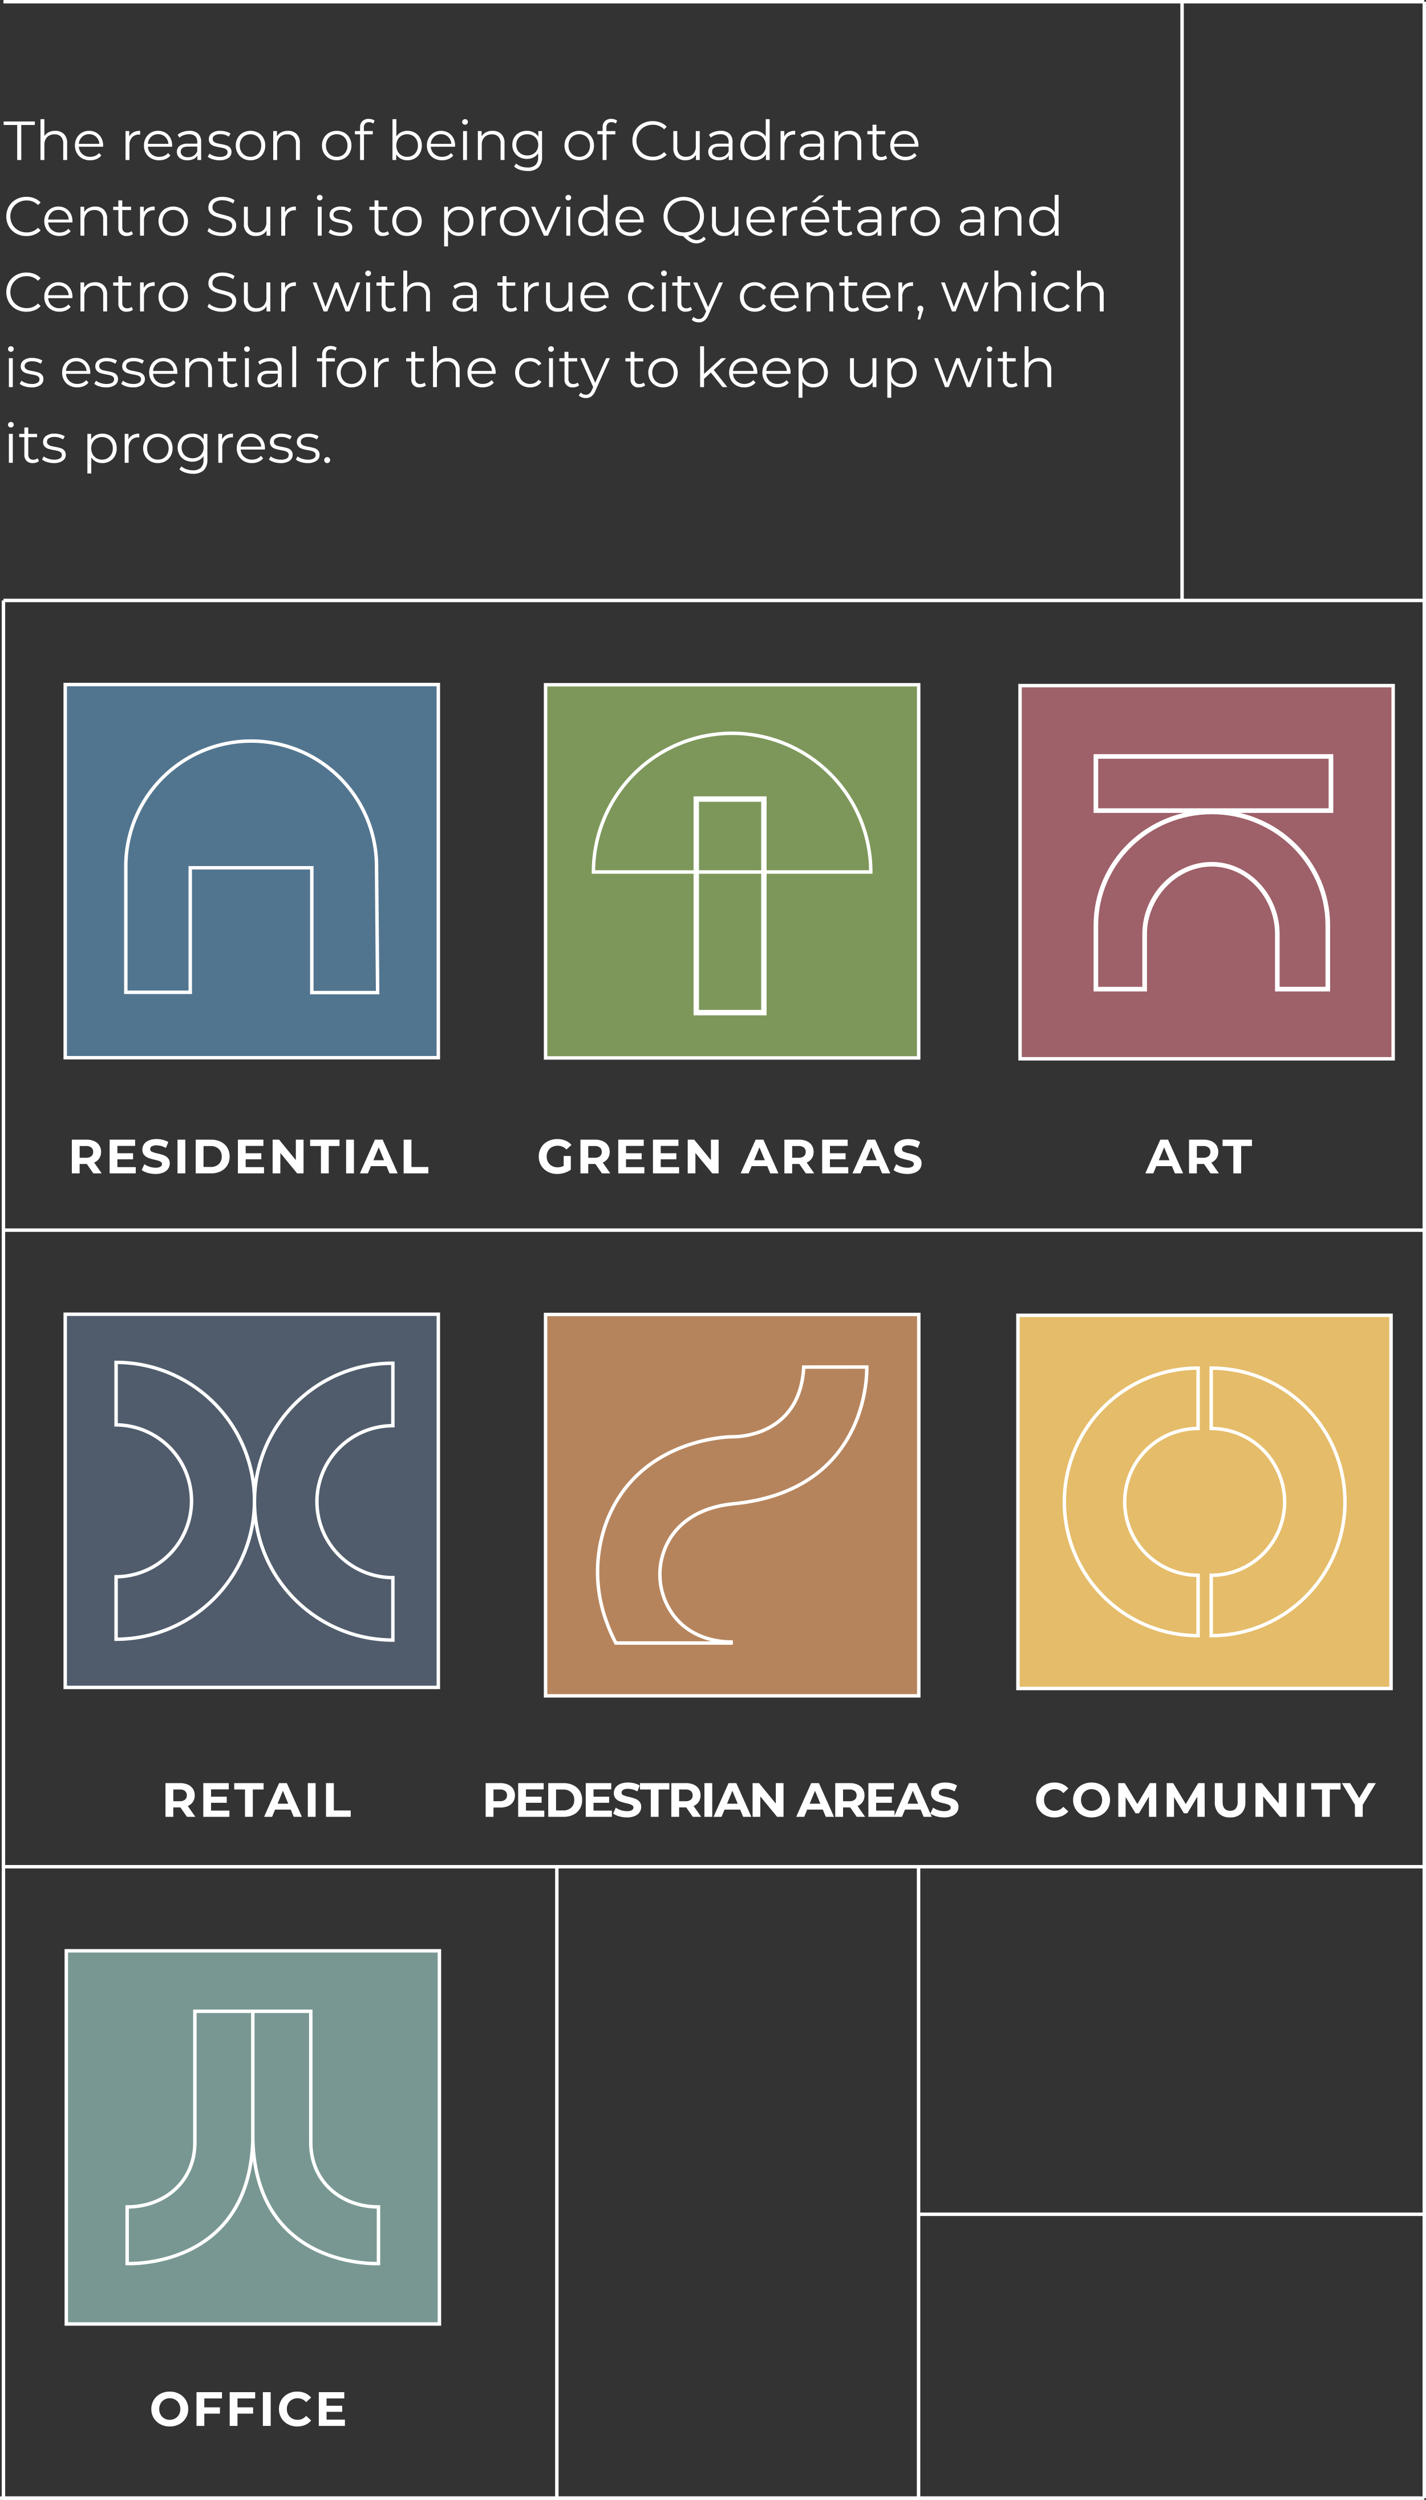 <svg xmlns="http://www.w3.org/2000/svg" width="414.5" height="726.5" viewBox="0 0 414.5 726.5">
  <rect x="0" y="0" width="414.5" height="726.5" fill="#333333" stroke="none"/>
  <g id="home_img_02_mobile_en" transform="translate(4796.5 -8540)">
    <g id="Grupo_6876" data-name="Grupo 6876">
      <line id="Línea_10891" data-name="Línea 10891" x2="413" transform="translate(-4796.5 9266)" fill="none" stroke="#fff" stroke-width="1"/>
      <g id="home_img_02_mobile" transform="translate(-884)">
        <line id="Línea_10860" data-name="Línea 10860" y2="174" transform="translate(-3568.904 8540.5)" fill="none" stroke="#fff" stroke-miterlimit="10" stroke-width="1"/>
        <line id="Línea_10857" data-name="Línea 10857" y2="551.5" transform="translate(-3911.5 8714.5)" fill="none" stroke="#fff" stroke-miterlimit="10" stroke-width="1"/>
        <line id="Línea_10858" data-name="Línea 10858" x2="413" transform="translate(-3911.5 8540.5)" fill="none" stroke="#fff" stroke-width="1"/>
        <line id="Línea_10862" data-name="Línea 10862" y1="725.5" transform="translate(-3498.5 8540.5)" fill="none" stroke="#fff" stroke-width="1"/>
        <line id="Línea_10859" data-name="Línea 10859" x2="413" transform="translate(-3911.5 8714.5)" fill="none" stroke="#fff" stroke-width="1"/>
        <line id="Línea_10867" data-name="Línea 10867" x2="413" transform="translate(-3911.5 9266)" fill="none" stroke="#fff" stroke-width="1"/>
        <line id="Línea_10863" data-name="Línea 10863" y2="183.5" transform="translate(-3645.5 9082.5)" fill="none" stroke="#fff" stroke-width="1"/>
        <line id="Línea_10864" data-name="Línea 10864" y2="183.5" transform="translate(-3750.643 9082.5)" fill="none" stroke="#fff" stroke-width="1"/>
        <line id="Línea_10861" data-name="Línea 10861" x2="413" transform="translate(-3911.5 8897.5)" fill="none" stroke="#fff" stroke-width="1"/>
        <line id="Línea_10865" data-name="Línea 10865" x2="413" transform="translate(-3911.5 9082.5)" fill="none" stroke="#fff" stroke-width="1"/>
        <line id="Línea_10866" data-name="Línea 10866" x2="147" transform="translate(-3645.5 9183.5)" fill="none" stroke="#fff" stroke-width="1"/>
        <rect id="Rectángulo_1938" data-name="Rectángulo 1938" width="108.453" height="108.453" transform="translate(-3893.542 8738.934)" fill="#52758f" stroke="#fff" stroke-width="1"/>
        <path id="Trazado_15891" data-name="Trazado 15891" d="M240.582,86.754a36.44,36.44,0,0,0-72.875,0v37h18.729V87.573h35.336v36.269H240.9Z" transform="translate(-4043.634 8704.62)" fill="none" stroke="#fff" stroke-width="1"/>
        <g id="Grupo_6855" data-name="Grupo 6855" transform="translate(-4617.753 6826.188)" style="isolation: isolate">
          <rect id="Rectángulo_1430" data-name="Rectángulo 1430" width="108.453" height="108.453" transform="translate(863.834 1912.813)" fill="#7d975a" stroke="#fff" stroke-width="1"/>
          <path id="Trazado_15153" data-name="Trazado 15153" d="M526.834,89.521H508.742V29.028h18.092ZM528.4,27.46H507.174V91.089H528.4Z" transform="translate(399.68 1917.791)" fill="#fff"/>
          <g id="Grupo_6412" data-name="Grupo 6412" transform="translate(-268.67 1814.703)">
            <path id="Trazado_15145" data-name="Trazado 15145" d="M.5,40.808a40.307,40.307,0,1,1,80.614,0Z" transform="translate(1145.923 111.713)" fill="rgba(0,0,0,0)" stroke="#fff" stroke-width="1"/>
          </g>
        </g>
        <rect id="Rectángulo_1939" data-name="Rectángulo 1939" width="108.453" height="108.453" transform="translate(-3616 8739.247)" fill="#9e6069" stroke="#fff" stroke-width="1"/>
        <g id="Grupo_6856" data-name="Grupo 6856" transform="translate(-4579.741 6500.857)">
          <path id="Trazado_15158" data-name="Trazado 15158" d="M682.559,242.879H615.566v-14.4h66.993ZM683.9,227.14H614.228v17.077H683.9Z" transform="translate(370.885 2031.167)" fill="#fff"/>
          <path id="Trazado_15159" data-name="Trazado 15159" d="M648.608,240.526c18.215,0,33.034,14.473,33.034,32.263v17.9H668.305V275.3c0-11.329-9.02-20.9-19.7-20.9-10.949,0-20.2,9.571-20.2,20.9V290.69H615.57v-17.9c0-17.79,14.821-32.263,33.038-32.263m0-1.338c-18.986,0-34.376,15.043-34.376,33.6v19.239h15.513V275.3c0-10.185,8.445-19.563,18.863-19.563s18.36,9.377,18.36,19.563v16.729h16.012V272.789c0-18.558-15.388-33.6-34.372-33.6" transform="translate(370.886 2035.238)" fill="#fff"/>
        </g>
        <rect id="Rectángulo_1940" data-name="Rectángulo 1940" width="108.453" height="108.453" transform="translate(-3616.611 8922.247)" fill="#e5bc69" stroke="#fff" stroke-width="1"/>
        <path id="Trazado_15892" data-name="Trazado 15892" d="M653.166,119.313a38.876,38.876,0,0,0,0,77.753V179.524a21.332,21.332,0,1,1,0-42.664Z" transform="translate(-4217.412 8818.281)" fill="none" stroke="#fff" stroke-width="1"/>
        <path id="Trazado_15893" data-name="Trazado 15893" d="M641.521,136.859a21.332,21.332,0,1,1,0,42.664v17.542a38.876,38.876,0,1,0,0-77.753Z" transform="translate(-4201.951 8818.281)" fill="none" stroke="#fff" stroke-width="1"/>
        <rect id="Rectángulo_1941" data-name="Rectángulo 1941" width="108.486" height="110.836" transform="translate(-3753.919 8922.001)" fill="#b6845c" stroke="#fff" stroke-width="1"/>
        <path id="Trazado_15894" data-name="Trazado 15894" d="M423.607,268.271s-11.779.792-17.959-8.753a19.849,19.849,0,0,1,.034-21.816c2.962-4.388,8.392-8.64,18.349-9.6,39.979-4.087,38.5-39.717,38.5-39.717l-18.324.009c-1.133,21.019-20.826,20.259-20.826,20.259s-27.08.05-36.484,24.733a41.666,41.666,0,0,0-.182,28.549,47.264,47.264,0,0,0,2.888,6.66h34.008" transform="translate(-4123.083 8748.894)" fill="none" stroke="#fff" stroke-width="1"/>
        <rect id="Rectángulo_1942" data-name="Rectángulo 1942" width="108.453" height="108.453" transform="translate(-3893.542 8921.934)" fill="#505c6c" stroke="#fff" stroke-width="1"/>
        <path id="Trazado_15895" data-name="Trazado 15895" d="M152.185,118.695a40.228,40.228,0,1,0,0,80.456V181a22.073,22.073,0,1,1,0-44.146Zm-80.457-.245a40.228,40.228,0,1,1,0,80.456v-18.15a22.074,22.074,0,0,0,0-44.147Z" transform="translate(-3950.486 8817.479)" fill="none" stroke="#fff" stroke-width="1"/>
        <rect id="Rectángulo_1943" data-name="Rectángulo 1943" width="108.453" height="108.453" transform="translate(-3893.226 9106.934)" fill="#789792" stroke="#fff" stroke-width="1"/>
        <path id="Trazado_15896" data-name="Trazado 15896" d="M205.017,267.187V229.631h16.849v37.556c-.26,11.928,8.834,19.3,19.679,19.3v16.454S206.219,304.665,205.017,267.187Zm0,0V229.631H188.168v37.556c.26,11.928-8.834,19.3-19.679,19.3v16.454S203.814,304.665,205.017,267.187Z" transform="translate(-4044.028 8894.88)" fill="none" stroke="#fff" stroke-miterlimit="10" stroke-width="1"/>
        <path id="Trazado_15967" data-name="Trazado 15967" d="M4,4.824H.064V3.8H9.12V4.824H5.184V15H4Zm11.056,1.7a3.439,3.439,0,0,1,2.52.92,3.593,3.593,0,0,1,.936,2.68V15H17.376V10.232a2.79,2.79,0,0,0-.656-2,2.464,2.464,0,0,0-1.872-.688,2.875,2.875,0,0,0-2.152.808,3.052,3.052,0,0,0-.792,2.232V15H10.768V3.128H11.9V8.056a3.08,3.08,0,0,1,1.28-1.136A4.2,4.2,0,0,1,15.056,6.52Zm13.9,4.624H21.92a3.008,3.008,0,0,0,1.008,2.12,3.346,3.346,0,0,0,2.3.808,3.631,3.631,0,0,0,1.44-.28,3.146,3.146,0,0,0,1.136-.824l.64.736a3.6,3.6,0,0,1-1.4,1.024,4.735,4.735,0,0,1-1.848.352,4.672,4.672,0,0,1-2.3-.552A3.98,3.98,0,0,1,21.344,13a4.356,4.356,0,0,1-.56-2.208,4.51,4.51,0,0,1,.536-2.208,3.881,3.881,0,0,1,1.472-1.52,4.11,4.11,0,0,1,2.1-.544,4.067,4.067,0,0,1,2.1.544,3.856,3.856,0,0,1,1.456,1.512,4.553,4.553,0,0,1,.528,2.216ZM24.9,7.5a2.862,2.862,0,0,0-2.04.776A3.048,3.048,0,0,0,21.92,10.3h5.968a3.048,3.048,0,0,0-.936-2.024A2.882,2.882,0,0,0,24.9,7.5Zm11.68.736a2.753,2.753,0,0,1,1.192-1.28,4.051,4.051,0,0,1,1.96-.432v1.1l-.272-.016a2.688,2.688,0,0,0-2.08.816,3.251,3.251,0,0,0-.752,2.288V15H35.488V6.584h1.088Zm12.448,2.912h-7.04a3.008,3.008,0,0,0,1.008,2.12,3.346,3.346,0,0,0,2.3.808,3.631,3.631,0,0,0,1.44-.28,3.146,3.146,0,0,0,1.136-.824l.64.736a3.6,3.6,0,0,1-1.4,1.024,4.735,4.735,0,0,1-1.848.352,4.672,4.672,0,0,1-2.3-.552A3.98,3.98,0,0,1,41.408,13a4.356,4.356,0,0,1-.56-2.208,4.51,4.51,0,0,1,.536-2.208,3.881,3.881,0,0,1,1.472-1.52,4.11,4.11,0,0,1,2.1-.544,4.067,4.067,0,0,1,2.1.544,3.856,3.856,0,0,1,1.456,1.512,4.553,4.553,0,0,1,.528,2.216ZM44.96,7.5a2.862,2.862,0,0,0-2.04.776,3.048,3.048,0,0,0-.936,2.024h5.968a3.048,3.048,0,0,0-.936-2.024A2.882,2.882,0,0,0,44.96,7.5Zm9.1-.976a3.563,3.563,0,0,1,2.528.824,3.184,3.184,0,0,1,.88,2.44V15H56.384V13.688a2.6,2.6,0,0,1-1.128,1.024,3.948,3.948,0,0,1-1.768.368,3.462,3.462,0,0,1-2.24-.672,2.17,2.17,0,0,1-.832-1.776,2.152,2.152,0,0,1,.776-1.728,3.8,3.8,0,0,1,2.472-.656h2.672V9.736a2.157,2.157,0,0,0-.608-1.656,2.511,2.511,0,0,0-1.776-.568,4.515,4.515,0,0,0-1.536.264,3.871,3.871,0,0,0-1.264.728l-.512-.848a4.54,4.54,0,0,1,1.536-.84A5.98,5.98,0,0,1,54.064,6.52Zm-.4,7.664a2.994,2.994,0,0,0,1.648-.44,2.627,2.627,0,0,0,1.024-1.272V11.1H53.7q-2.16,0-2.16,1.5a1.376,1.376,0,0,0,.56,1.16A2.549,2.549,0,0,0,53.664,14.184Zm9.152.9a6.461,6.461,0,0,1-1.96-.3,4.216,4.216,0,0,1-1.464-.744l.512-.9a4.311,4.311,0,0,0,1.328.68,5.275,5.275,0,0,0,1.664.264,3.178,3.178,0,0,0,1.7-.36,1.146,1.146,0,0,0,.552-1.016.914.914,0,0,0-.3-.728,2.019,2.019,0,0,0-.768-.4,10.955,10.955,0,0,0-1.232-.264,14.124,14.124,0,0,1-1.648-.392,2.422,2.422,0,0,1-1.064-.68A1.892,1.892,0,0,1,59.7,8.92a2.081,2.081,0,0,1,.88-1.728,3.952,3.952,0,0,1,2.448-.672,6.354,6.354,0,0,1,1.632.216A4.49,4.49,0,0,1,66,7.3l-.5.912a4.248,4.248,0,0,0-2.48-.72,2.876,2.876,0,0,0-1.64.384,1.176,1.176,0,0,0-.552,1.008,1,1,0,0,0,.312.768,1.919,1.919,0,0,0,.776.424,12.522,12.522,0,0,0,1.28.28,14.724,14.724,0,0,1,1.616.384,2.374,2.374,0,0,1,1.04.656,1.805,1.805,0,0,1,.432,1.28,2.036,2.036,0,0,1-.92,1.752A4.374,4.374,0,0,1,62.816,15.08Zm9.008,0a4.374,4.374,0,0,1-2.192-.552A4.026,4.026,0,0,1,68.1,13a4.356,4.356,0,0,1-.56-2.208,4.356,4.356,0,0,1,.56-2.208,3.968,3.968,0,0,1,1.536-1.52,4.688,4.688,0,0,1,4.384,0,3.913,3.913,0,0,1,1.528,1.52,4.406,4.406,0,0,1,.552,2.208A4.406,4.406,0,0,1,75.544,13a3.969,3.969,0,0,1-1.528,1.528A4.374,4.374,0,0,1,71.824,15.08Zm0-1.008a3.176,3.176,0,0,0,1.608-.408,2.844,2.844,0,0,0,1.112-1.16,3.589,3.589,0,0,0,.4-1.712,3.589,3.589,0,0,0-.4-1.712,2.844,2.844,0,0,0-1.112-1.16,3.373,3.373,0,0,0-3.216,0A2.9,2.9,0,0,0,69.1,9.08a3.532,3.532,0,0,0-.408,1.712A3.532,3.532,0,0,0,69.1,12.5a2.9,2.9,0,0,0,1.12,1.16A3.176,3.176,0,0,0,71.824,14.072ZM82.7,6.52a3.439,3.439,0,0,1,2.52.92,3.593,3.593,0,0,1,.936,2.68V15H85.024V10.232a2.79,2.79,0,0,0-.656-2A2.464,2.464,0,0,0,82.5,7.544a2.875,2.875,0,0,0-2.152.808,3.052,3.052,0,0,0-.792,2.232V15H78.416V6.584H79.5V8.136a3.16,3.16,0,0,1,1.288-1.192A4.123,4.123,0,0,1,82.7,6.52ZM96.88,15.08a4.374,4.374,0,0,1-2.192-.552A4.026,4.026,0,0,1,93.152,13a4.356,4.356,0,0,1-.56-2.208,4.356,4.356,0,0,1,.56-2.208,3.968,3.968,0,0,1,1.536-1.52,4.688,4.688,0,0,1,4.384,0,3.913,3.913,0,0,1,1.528,1.52,4.406,4.406,0,0,1,.552,2.208A4.406,4.406,0,0,1,100.6,13a3.969,3.969,0,0,1-1.528,1.528A4.374,4.374,0,0,1,96.88,15.08Zm0-1.008a3.176,3.176,0,0,0,1.608-.408A2.844,2.844,0,0,0,99.6,12.5a3.589,3.589,0,0,0,.4-1.712,3.589,3.589,0,0,0-.4-1.712,2.844,2.844,0,0,0-1.112-1.16,3.373,3.373,0,0,0-3.216,0,2.9,2.9,0,0,0-1.12,1.16,3.532,3.532,0,0,0-.408,1.712,3.532,3.532,0,0,0,.408,1.712,2.9,2.9,0,0,0,1.12,1.16A3.176,3.176,0,0,0,96.88,14.072Zm9.376-10.064a1.454,1.454,0,0,0-1.112.4,1.67,1.67,0,0,0-.376,1.184v.992h2.592v.96H104.8V15h-1.136V7.544h-1.5v-.96h1.5V5.544a2.482,2.482,0,0,1,.664-1.824,2.525,2.525,0,0,1,1.88-.672,3.177,3.177,0,0,1,.928.136,2.1,2.1,0,0,1,.752.392l-.384.848A1.876,1.876,0,0,0,106.256,4.008ZM117.424,6.52a4.322,4.322,0,0,1,2.144.536,3.833,3.833,0,0,1,1.5,1.512,4.49,4.49,0,0,1,.544,2.224,4.49,4.49,0,0,1-.544,2.224,3.888,3.888,0,0,1-1.5,1.52,4.272,4.272,0,0,1-2.144.544,3.965,3.965,0,0,1-1.9-.448,3.465,3.465,0,0,1-1.352-1.3V15h-1.088V3.128h1.136V8.184a3.5,3.5,0,0,1,1.352-1.24A3.979,3.979,0,0,1,117.424,6.52Zm-.08,7.552a3.188,3.188,0,0,0,1.6-.408,2.882,2.882,0,0,0,1.128-1.16,3.532,3.532,0,0,0,.408-1.712,3.532,3.532,0,0,0-.408-1.712,2.882,2.882,0,0,0-1.128-1.16,3.357,3.357,0,0,0-3.208,0,2.9,2.9,0,0,0-1.12,1.16,3.532,3.532,0,0,0-.408,1.712,3.532,3.532,0,0,0,.408,1.712,2.9,2.9,0,0,0,1.12,1.16A3.176,3.176,0,0,0,117.344,14.072Zm13.92-2.928h-7.04a3.008,3.008,0,0,0,1.008,2.12,3.346,3.346,0,0,0,2.3.808,3.631,3.631,0,0,0,1.44-.28,3.146,3.146,0,0,0,1.136-.824l.64.736a3.6,3.6,0,0,1-1.4,1.024,4.735,4.735,0,0,1-1.848.352,4.672,4.672,0,0,1-2.3-.552A3.98,3.98,0,0,1,123.648,13a4.356,4.356,0,0,1-.56-2.208,4.51,4.51,0,0,1,.536-2.208,3.881,3.881,0,0,1,1.472-1.52,4.11,4.11,0,0,1,2.1-.544,4.067,4.067,0,0,1,2.1.544,3.856,3.856,0,0,1,1.456,1.512,4.553,4.553,0,0,1,.528,2.216ZM127.2,7.5a2.862,2.862,0,0,0-2.04.776,3.048,3.048,0,0,0-.936,2.024h5.968a3.048,3.048,0,0,0-.936-2.024A2.882,2.882,0,0,0,127.2,7.5Zm6.4-.912h1.136V15H133.6Zm.576-1.84a.8.8,0,0,1-.592-.24.786.786,0,0,1-.24-.576.768.768,0,0,1,.24-.56.8.8,0,0,1,.592-.24.819.819,0,0,1,.592.232.742.742,0,0,1,.24.552.82.82,0,0,1-.832.832Zm8.016,1.776a3.439,3.439,0,0,1,2.52.92,3.593,3.593,0,0,1,.936,2.68V15h-1.136V10.232a2.79,2.79,0,0,0-.656-2,2.464,2.464,0,0,0-1.872-.688,2.875,2.875,0,0,0-2.152.808,3.052,3.052,0,0,0-.792,2.232V15H137.9V6.584h1.088V8.136a3.16,3.16,0,0,1,1.288-1.192A4.123,4.123,0,0,1,142.192,6.52Zm14.368.064v7.392a4.285,4.285,0,0,1-1.048,3.176,4.335,4.335,0,0,1-3.16,1.032,7.06,7.06,0,0,1-2.216-.344,4.557,4.557,0,0,1-1.7-.952l.576-.864a4.323,4.323,0,0,0,1.48.848,5.525,5.525,0,0,0,1.832.3,3.232,3.232,0,0,0,2.352-.744,3.132,3.132,0,0,0,.752-2.312V13.048a3.424,3.424,0,0,1-1.384,1.216,4.28,4.28,0,0,1-1.9.416,4.474,4.474,0,0,1-2.152-.52,3.84,3.84,0,0,1-1.52-1.456,4.094,4.094,0,0,1-.552-2.12,4.052,4.052,0,0,1,.552-2.112,3.814,3.814,0,0,1,1.512-1.44,4.517,4.517,0,0,1,2.16-.512,4.269,4.269,0,0,1,1.936.432A3.489,3.489,0,0,1,155.472,8.2V6.584Zm-4.3,7.088a3.45,3.45,0,0,0,1.648-.392,2.832,2.832,0,0,0,1.144-1.1,3.132,3.132,0,0,0,.408-1.6,3.089,3.089,0,0,0-.408-1.592A2.861,2.861,0,0,0,153.912,7.9a3.694,3.694,0,0,0-3.3-.008,2.791,2.791,0,0,0-1.136,1.088,3.132,3.132,0,0,0-.408,1.6,3.132,3.132,0,0,0,.408,1.6,2.845,2.845,0,0,0,1.136,1.1A3.4,3.4,0,0,0,152.256,13.672Zm15.12,1.408a4.374,4.374,0,0,1-2.192-.552A4.026,4.026,0,0,1,163.648,13a4.356,4.356,0,0,1-.56-2.208,4.356,4.356,0,0,1,.56-2.208,3.968,3.968,0,0,1,1.536-1.52,4.688,4.688,0,0,1,4.384,0,3.913,3.913,0,0,1,1.528,1.52,4.406,4.406,0,0,1,.552,2.208A4.406,4.406,0,0,1,171.1,13a3.969,3.969,0,0,1-1.528,1.528A4.374,4.374,0,0,1,167.376,15.08Zm0-1.008a3.176,3.176,0,0,0,1.608-.408A2.845,2.845,0,0,0,170.1,12.5a3.589,3.589,0,0,0,.4-1.712,3.589,3.589,0,0,0-.4-1.712,2.845,2.845,0,0,0-1.112-1.16,3.373,3.373,0,0,0-3.216,0,2.9,2.9,0,0,0-1.12,1.16,3.532,3.532,0,0,0-.408,1.712,3.532,3.532,0,0,0,.408,1.712,2.9,2.9,0,0,0,1.12,1.16A3.176,3.176,0,0,0,167.376,14.072Zm9.376-10.064a1.454,1.454,0,0,0-1.112.4,1.67,1.67,0,0,0-.376,1.184v.992h2.592v.96H175.3V15H174.16V7.544h-1.5v-.96h1.5V5.544a2.482,2.482,0,0,1,.664-1.824,2.525,2.525,0,0,1,1.88-.672,3.177,3.177,0,0,1,.928.136,2.1,2.1,0,0,1,.752.392L178,4.424A1.876,1.876,0,0,0,176.752,4.008ZM188.688,15.1a6.113,6.113,0,0,1-3-.736,5.39,5.39,0,0,1-2.1-2.04,5.692,5.692,0,0,1-.76-2.92,5.692,5.692,0,0,1,.76-2.92,5.375,5.375,0,0,1,2.1-2.04A6.158,6.158,0,0,1,188.7,3.7a6.232,6.232,0,0,1,2.3.416A4.776,4.776,0,0,1,192.8,5.336l-.752.752a4.461,4.461,0,0,0-3.312-1.328,4.867,4.867,0,0,0-2.416.608,4.443,4.443,0,0,0-1.7,1.664A4.612,4.612,0,0,0,184,9.4a4.612,4.612,0,0,0,.616,2.368,4.443,4.443,0,0,0,1.7,1.664,4.867,4.867,0,0,0,2.416.608,4.4,4.4,0,0,0,3.312-1.344l.752.752a4.844,4.844,0,0,1-1.8,1.224A6.189,6.189,0,0,1,188.688,15.1Zm13.7-8.512V15H201.3V13.464a3.116,3.116,0,0,1-1.232,1.192,3.707,3.707,0,0,1-1.792.424,3.584,3.584,0,0,1-2.6-.92,3.581,3.581,0,0,1-.952-2.7V6.584h1.136v4.768a2.814,2.814,0,0,0,.656,2.016,2.464,2.464,0,0,0,1.872.688,2.754,2.754,0,0,0,2.1-.808A3.132,3.132,0,0,0,201.248,11V6.584Zm6.128-.064a3.563,3.563,0,0,1,2.528.824,3.184,3.184,0,0,1,.88,2.44V15h-1.088V13.688a2.6,2.6,0,0,1-1.128,1.024,3.948,3.948,0,0,1-1.768.368,3.462,3.462,0,0,1-2.24-.672,2.17,2.17,0,0,1-.832-1.776,2.152,2.152,0,0,1,.776-1.728,3.8,3.8,0,0,1,2.472-.656h2.672V9.736a2.157,2.157,0,0,0-.608-1.656,2.511,2.511,0,0,0-1.776-.568,4.515,4.515,0,0,0-1.536.264A3.871,3.871,0,0,0,205.6,8.5l-.512-.848a4.54,4.54,0,0,1,1.536-.84A5.98,5.98,0,0,1,208.512,6.52Zm-.4,7.664a2.994,2.994,0,0,0,1.648-.44,2.627,2.627,0,0,0,1.024-1.272V11.1h-2.64q-2.16,0-2.16,1.5a1.376,1.376,0,0,0,.56,1.16A2.549,2.549,0,0,0,208.112,14.184ZM222.72,3.128V15h-1.088V13.336a3.465,3.465,0,0,1-1.352,1.3,3.965,3.965,0,0,1-1.9.448,4.272,4.272,0,0,1-2.144-.544,3.888,3.888,0,0,1-1.5-1.52,4.49,4.49,0,0,1-.544-2.224,4.49,4.49,0,0,1,.544-2.224,3.833,3.833,0,0,1,1.5-1.512,4.322,4.322,0,0,1,2.144-.536,3.979,3.979,0,0,1,1.848.424,3.5,3.5,0,0,1,1.352,1.24V3.128Zm-4.24,10.944a3.144,3.144,0,0,0,1.592-.408,2.9,2.9,0,0,0,1.12-1.16,3.532,3.532,0,0,0,.408-1.712,3.532,3.532,0,0,0-.408-1.712,2.9,2.9,0,0,0-1.12-1.16,3.341,3.341,0,0,0-3.2,0,2.9,2.9,0,0,0-1.12,1.16,3.532,3.532,0,0,0-.408,1.712,3.532,3.532,0,0,0,.408,1.712,2.9,2.9,0,0,0,1.12,1.16A3.176,3.176,0,0,0,218.48,14.072Zm8.5-5.84a2.753,2.753,0,0,1,1.192-1.28,4.051,4.051,0,0,1,1.96-.432v1.1l-.272-.016a2.688,2.688,0,0,0-2.08.816,3.251,3.251,0,0,0-.752,2.288V15h-1.136V6.584h1.088ZM235.1,6.52a3.563,3.563,0,0,1,2.528.824,3.184,3.184,0,0,1,.88,2.44V15h-1.088V13.688a2.6,2.6,0,0,1-1.128,1.024,3.948,3.948,0,0,1-1.768.368,3.462,3.462,0,0,1-2.24-.672,2.17,2.17,0,0,1-.832-1.776,2.152,2.152,0,0,1,.776-1.728,3.8,3.8,0,0,1,2.472-.656h2.672V9.736a2.157,2.157,0,0,0-.608-1.656,2.511,2.511,0,0,0-1.776-.568,4.515,4.515,0,0,0-1.536.264,3.871,3.871,0,0,0-1.264.728l-.512-.848a4.54,4.54,0,0,1,1.536-.84A5.98,5.98,0,0,1,235.1,6.52Zm-.4,7.664a2.994,2.994,0,0,0,1.648-.44,2.627,2.627,0,0,0,1.024-1.272V11.1h-2.64q-2.16,0-2.16,1.5a1.376,1.376,0,0,0,.56,1.16A2.549,2.549,0,0,0,234.7,14.184ZM245.888,6.52a3.439,3.439,0,0,1,2.52.92,3.593,3.593,0,0,1,.936,2.68V15h-1.136V10.232a2.79,2.79,0,0,0-.656-2,2.464,2.464,0,0,0-1.872-.688,2.875,2.875,0,0,0-2.152.808,3.052,3.052,0,0,0-.792,2.232V15H241.6V6.584h1.088V8.136a3.16,3.16,0,0,1,1.288-1.192A4.123,4.123,0,0,1,245.888,6.52Zm10.976,7.968a2.151,2.151,0,0,1-.792.44,3.19,3.19,0,0,1-.984.152,2.468,2.468,0,0,1-1.824-.64,2.445,2.445,0,0,1-.64-1.808V7.544h-1.5v-.96h1.5V4.744h1.136v1.84h2.56v.96h-2.56v5.024a1.59,1.59,0,0,0,.376,1.144,1.427,1.427,0,0,0,1.08.392,2.09,2.09,0,0,0,.68-.112,1.691,1.691,0,0,0,.568-.32Zm9.088-3.344h-7.04a3.008,3.008,0,0,0,1.008,2.12,3.346,3.346,0,0,0,2.3.808,3.631,3.631,0,0,0,1.44-.28,3.146,3.146,0,0,0,1.136-.824l.64.736a3.6,3.6,0,0,1-1.4,1.024,4.735,4.735,0,0,1-1.848.352,4.672,4.672,0,0,1-2.3-.552A3.98,3.98,0,0,1,258.336,13a4.356,4.356,0,0,1-.56-2.208,4.51,4.51,0,0,1,.536-2.208,3.881,3.881,0,0,1,1.472-1.52,4.11,4.11,0,0,1,2.1-.544,4.067,4.067,0,0,1,2.1.544,3.856,3.856,0,0,1,1.456,1.512,4.552,4.552,0,0,1,.528,2.216ZM261.888,7.5a2.862,2.862,0,0,0-2.04.776,3.048,3.048,0,0,0-.936,2.024h5.968a3.048,3.048,0,0,0-.936-2.024A2.882,2.882,0,0,0,261.888,7.5ZM6.688,37.1a6.113,6.113,0,0,1-3-.736,5.39,5.39,0,0,1-2.1-2.04,5.989,5.989,0,0,1,0-5.84,5.375,5.375,0,0,1,2.1-2.04A6.158,6.158,0,0,1,6.7,25.7a6.232,6.232,0,0,1,2.3.416A4.776,4.776,0,0,1,10.8,27.336l-.752.752A4.461,4.461,0,0,0,6.736,26.76a4.867,4.867,0,0,0-2.416.608,4.443,4.443,0,0,0-1.7,1.664,4.859,4.859,0,0,0,0,4.736,4.443,4.443,0,0,0,1.7,1.664,4.867,4.867,0,0,0,2.416.608A4.4,4.4,0,0,0,10.048,34.7l.752.752A4.844,4.844,0,0,1,9,36.672,6.189,6.189,0,0,1,6.688,37.1Zm13.36-3.952h-7.04a3.008,3.008,0,0,0,1.008,2.12,3.346,3.346,0,0,0,2.3.808,3.631,3.631,0,0,0,1.44-.28,3.146,3.146,0,0,0,1.136-.824l.64.736a3.6,3.6,0,0,1-1.4,1.024,4.735,4.735,0,0,1-1.848.352,4.672,4.672,0,0,1-2.3-.552A3.98,3.98,0,0,1,12.432,35a4.356,4.356,0,0,1-.56-2.208,4.51,4.51,0,0,1,.536-2.208,3.881,3.881,0,0,1,1.472-1.52,4.11,4.11,0,0,1,2.1-.544,4.067,4.067,0,0,1,2.1.544,3.856,3.856,0,0,1,1.456,1.512,4.553,4.553,0,0,1,.528,2.216ZM15.984,29.5a2.862,2.862,0,0,0-2.04.776,3.048,3.048,0,0,0-.936,2.024h5.968a3.048,3.048,0,0,0-.936-2.024A2.882,2.882,0,0,0,15.984,29.5Zm10.688-.976a3.439,3.439,0,0,1,2.52.92,3.593,3.593,0,0,1,.936,2.68V37H28.992V32.232a2.79,2.79,0,0,0-.656-2,2.464,2.464,0,0,0-1.872-.688,2.875,2.875,0,0,0-2.152.808,3.052,3.052,0,0,0-.792,2.232V37H22.384V28.584h1.088v1.552a3.16,3.16,0,0,1,1.288-1.192A4.123,4.123,0,0,1,26.672,28.52Zm10.976,7.968a2.151,2.151,0,0,1-.792.44,3.19,3.19,0,0,1-.984.152,2.229,2.229,0,0,1-2.464-2.448V29.544H31.9v-.96h1.5v-1.84h1.136v1.84H37.1v.96h-2.56v5.024a1.59,1.59,0,0,0,.376,1.144A1.427,1.427,0,0,0,36,36.1a2.09,2.09,0,0,0,.68-.112,1.69,1.69,0,0,0,.568-.32ZM40.8,30.232a2.753,2.753,0,0,1,1.192-1.28,4.05,4.05,0,0,1,1.96-.432v1.1l-.272-.016a2.688,2.688,0,0,0-2.08.816,3.251,3.251,0,0,0-.752,2.288V37H39.712V28.584H40.8Zm8.56,6.848a4.374,4.374,0,0,1-2.192-.552A4.026,4.026,0,0,1,45.632,35a4.633,4.633,0,0,1,0-4.416,3.968,3.968,0,0,1,1.536-1.52,4.688,4.688,0,0,1,4.384,0,3.913,3.913,0,0,1,1.528,1.52,4.692,4.692,0,0,1,0,4.416,3.969,3.969,0,0,1-1.528,1.528A4.374,4.374,0,0,1,49.36,37.08Zm0-1.008a3.176,3.176,0,0,0,1.608-.408A2.844,2.844,0,0,0,52.08,34.5a3.864,3.864,0,0,0,0-3.424,2.844,2.844,0,0,0-1.112-1.16,3.373,3.373,0,0,0-3.216,0,2.9,2.9,0,0,0-1.12,1.16,3.8,3.8,0,0,0,0,3.424,2.9,2.9,0,0,0,1.12,1.16A3.176,3.176,0,0,0,49.36,36.072ZM63.472,37.1a7.2,7.2,0,0,1-2.392-.4,4.4,4.4,0,0,1-1.768-1.056l.464-.912a4.443,4.443,0,0,0,1.616.984,5.9,5.9,0,0,0,2.08.376,3.8,3.8,0,0,0,2.256-.552A1.7,1.7,0,0,0,66.48,34.1a1.433,1.433,0,0,0-.408-1.072,2.754,2.754,0,0,0-1-.616,16.171,16.171,0,0,0-1.648-.472,17.314,17.314,0,0,1-2.016-.616,3.31,3.31,0,0,1-1.288-.9,2.4,2.4,0,0,1-.536-1.648,2.793,2.793,0,0,1,.448-1.544,3.069,3.069,0,0,1,1.376-1.112,5.632,5.632,0,0,1,2.3-.416,6.783,6.783,0,0,1,1.88.264,5.4,5.4,0,0,1,1.592.728l-.4.944a5.505,5.505,0,0,0-1.5-.7,5.613,5.613,0,0,0-1.568-.232,3.619,3.619,0,0,0-2.216.568,1.762,1.762,0,0,0-.744,1.464,1.46,1.46,0,0,0,.408,1.08,2.673,2.673,0,0,0,1.024.624q.616.216,1.656.472a16.66,16.66,0,0,1,1.992.6,3.269,3.269,0,0,1,1.288.9,2.371,2.371,0,0,1,.528,1.624,2.758,2.758,0,0,1-.456,1.544,3.065,3.065,0,0,1-1.4,1.1A5.848,5.848,0,0,1,63.472,37.1Zm14.1-8.512V37H76.48V35.464a3.116,3.116,0,0,1-1.232,1.192,3.707,3.707,0,0,1-1.792.424A3.258,3.258,0,0,1,69.9,33.464v-4.88H71.04v4.768a2.814,2.814,0,0,0,.656,2.016,2.464,2.464,0,0,0,1.872.688,2.754,2.754,0,0,0,2.1-.808A3.132,3.132,0,0,0,76.432,33V28.584Zm4.272,1.648a2.753,2.753,0,0,1,1.192-1.28,4.05,4.05,0,0,1,1.96-.432v1.1l-.272-.016a2.688,2.688,0,0,0-2.08.816,3.251,3.251,0,0,0-.752,2.288V37H80.752V28.584H81.84Zm9.52-1.648H92.5V37H91.36Zm.576-1.84a.8.8,0,0,1-.592-.24.786.786,0,0,1-.24-.576.768.768,0,0,1,.24-.56.8.8,0,0,1,.592-.24.819.819,0,0,1,.592.232.742.742,0,0,1,.24.552.82.82,0,0,1-.832.832ZM97.92,37.08a6.461,6.461,0,0,1-1.96-.3A4.216,4.216,0,0,1,94.5,36.04l.512-.9a4.311,4.311,0,0,0,1.328.68A5.275,5.275,0,0,0,98,36.088a3.178,3.178,0,0,0,1.7-.36,1.146,1.146,0,0,0,.552-1.016.914.914,0,0,0-.3-.728,2.019,2.019,0,0,0-.768-.4,10.954,10.954,0,0,0-1.232-.264,14.125,14.125,0,0,1-1.648-.392,2.422,2.422,0,0,1-1.064-.68,1.892,1.892,0,0,1-.44-1.328,2.081,2.081,0,0,1,.88-1.728,3.952,3.952,0,0,1,2.448-.672,6.354,6.354,0,0,1,1.632.216,4.49,4.49,0,0,1,1.344.568l-.5.912a4.248,4.248,0,0,0-2.48-.72,2.876,2.876,0,0,0-1.64.384,1.176,1.176,0,0,0-.552,1.008,1,1,0,0,0,.312.768,1.919,1.919,0,0,0,.776.424,12.523,12.523,0,0,0,1.28.28,14.725,14.725,0,0,1,1.616.384,2.374,2.374,0,0,1,1.04.656,1.805,1.805,0,0,1,.432,1.28,2.036,2.036,0,0,1-.92,1.752A4.374,4.374,0,0,1,97.92,37.08Zm14.192-.592a2.151,2.151,0,0,1-.792.44,3.19,3.19,0,0,1-.984.152,2.229,2.229,0,0,1-2.464-2.448V29.544h-1.5v-.96h1.5v-1.84h1.136v1.84h2.56v.96h-2.56v5.024a1.59,1.59,0,0,0,.376,1.144,1.427,1.427,0,0,0,1.08.392,2.09,2.09,0,0,0,.68-.112,1.69,1.69,0,0,0,.568-.32Zm5.2.592a4.374,4.374,0,0,1-2.192-.552A4.026,4.026,0,0,1,113.584,35a4.633,4.633,0,0,1,0-4.416,3.968,3.968,0,0,1,1.536-1.52,4.688,4.688,0,0,1,4.384,0,3.913,3.913,0,0,1,1.528,1.52,4.692,4.692,0,0,1,0,4.416,3.969,3.969,0,0,1-1.528,1.528A4.374,4.374,0,0,1,117.312,37.08Zm0-1.008a3.176,3.176,0,0,0,1.608-.408,2.844,2.844,0,0,0,1.112-1.16,3.864,3.864,0,0,0,0-3.424,2.844,2.844,0,0,0-1.112-1.16,3.373,3.373,0,0,0-3.216,0,2.9,2.9,0,0,0-1.12,1.16,3.8,3.8,0,0,0,0,3.424,2.9,2.9,0,0,0,1.12,1.16A3.176,3.176,0,0,0,117.312,36.072Zm15.12-7.552a4.322,4.322,0,0,1,2.144.536,3.833,3.833,0,0,1,1.5,1.512,4.851,4.851,0,0,1,0,4.464,3.848,3.848,0,0,1-1.5,1.512,4.31,4.31,0,0,1-2.152.536,3.979,3.979,0,0,1-1.848-.424,3.5,3.5,0,0,1-1.352-1.24V40.1H128.1V28.584h1.088v1.664a3.5,3.5,0,0,1,1.352-1.28A3.965,3.965,0,0,1,132.432,28.52Zm-.08,7.552a3.188,3.188,0,0,0,1.6-.408,2.882,2.882,0,0,0,1.128-1.16,3.532,3.532,0,0,0,.408-1.712,3.486,3.486,0,0,0-.408-1.7,2.95,2.95,0,0,0-1.128-1.16,3.3,3.3,0,0,0-3.208,0,2.967,2.967,0,0,0-1.12,1.16,3.486,3.486,0,0,0-.408,1.7,3.532,3.532,0,0,0,.408,1.712,2.9,2.9,0,0,0,1.12,1.16A3.176,3.176,0,0,0,132.352,36.072Zm7.68-5.84a2.753,2.753,0,0,1,1.192-1.28,4.051,4.051,0,0,1,1.96-.432v1.1l-.272-.016a2.688,2.688,0,0,0-2.08.816,3.251,3.251,0,0,0-.752,2.288V37h-1.136V28.584h1.088Zm8.56,6.848a4.374,4.374,0,0,1-2.192-.552A4.026,4.026,0,0,1,144.864,35a4.633,4.633,0,0,1,0-4.416,3.968,3.968,0,0,1,1.536-1.52,4.688,4.688,0,0,1,4.384,0,3.913,3.913,0,0,1,1.528,1.52,4.692,4.692,0,0,1,0,4.416,3.969,3.969,0,0,1-1.528,1.528A4.374,4.374,0,0,1,148.592,37.08Zm0-1.008a3.176,3.176,0,0,0,1.608-.408,2.845,2.845,0,0,0,1.112-1.16,3.864,3.864,0,0,0,0-3.424,2.845,2.845,0,0,0-1.112-1.16,3.373,3.373,0,0,0-3.216,0,2.9,2.9,0,0,0-1.12,1.16,3.8,3.8,0,0,0,0,3.424,2.9,2.9,0,0,0,1.12,1.16A3.176,3.176,0,0,0,148.592,36.072Zm13.424-7.488L158.272,37H157.1l-3.728-8.416h1.184l3.152,7.168,3.184-7.168Zm1.6,0h1.136V37h-1.136Zm.576-1.84a.8.8,0,0,1-.592-.24.786.786,0,0,1-.24-.576.768.768,0,0,1,.24-.56.8.8,0,0,1,.592-.24.819.819,0,0,1,.592.232.742.742,0,0,1,.24.552.82.82,0,0,1-.832.832ZM175.6,25.128V37h-1.088V35.336a3.465,3.465,0,0,1-1.352,1.3,3.965,3.965,0,0,1-1.9.448,4.272,4.272,0,0,1-2.144-.544,3.888,3.888,0,0,1-1.5-1.52,4.818,4.818,0,0,1,0-4.448,3.833,3.833,0,0,1,1.5-1.512,4.322,4.322,0,0,1,2.144-.536,3.979,3.979,0,0,1,1.848.424,3.5,3.5,0,0,1,1.352,1.24V25.128Zm-4.24,10.944a3.144,3.144,0,0,0,1.592-.408,2.9,2.9,0,0,0,1.12-1.16,3.8,3.8,0,0,0,0-3.424,2.9,2.9,0,0,0-1.12-1.16,3.341,3.341,0,0,0-3.2,0,2.9,2.9,0,0,0-1.12,1.16,3.8,3.8,0,0,0,0,3.424,2.9,2.9,0,0,0,1.12,1.16A3.176,3.176,0,0,0,171.36,36.072ZM186.1,33.144h-7.04a3.008,3.008,0,0,0,1.008,2.12,3.346,3.346,0,0,0,2.3.808,3.631,3.631,0,0,0,1.44-.28,3.146,3.146,0,0,0,1.136-.824l.64.736a3.6,3.6,0,0,1-1.4,1.024,4.735,4.735,0,0,1-1.848.352,4.672,4.672,0,0,1-2.3-.552A3.98,3.98,0,0,1,178.48,35a4.356,4.356,0,0,1-.56-2.208,4.51,4.51,0,0,1,.536-2.208,3.881,3.881,0,0,1,1.472-1.52,4.11,4.11,0,0,1,2.1-.544,4.067,4.067,0,0,1,2.1.544,3.856,3.856,0,0,1,1.456,1.512,4.553,4.553,0,0,1,.528,2.216ZM182.032,29.5a2.862,2.862,0,0,0-2.04.776,3.048,3.048,0,0,0-.936,2.024h5.968a3.048,3.048,0,0,0-.936-2.024A2.882,2.882,0,0,0,182.032,29.5Zm22.112,8.448a3.458,3.458,0,0,1-1.208.952,3.5,3.5,0,0,1-1.512.328,3.846,3.846,0,0,1-1.88-.488,8.8,8.8,0,0,1-1.992-1.64,6.064,6.064,0,0,1-2.912-.8,5.463,5.463,0,0,1-2.032-2.032,5.95,5.95,0,0,1,.024-5.776,5.434,5.434,0,0,1,2.112-2.04,6.484,6.484,0,0,1,6.016-.008,5.447,5.447,0,0,1,2.1,2.04,5.646,5.646,0,0,1,.768,2.92,5.729,5.729,0,0,1-.584,2.584,5.431,5.431,0,0,1-1.632,1.96,5.729,5.729,0,0,1-2.408,1.04,3.464,3.464,0,0,0,2.432,1.3,2.71,2.71,0,0,0,2.128-1.024ZM193.04,31.4a4.612,4.612,0,0,0,.616,2.368,4.458,4.458,0,0,0,1.7,1.664,5.057,5.057,0,0,0,4.808,0,4.416,4.416,0,0,0,1.68-1.664,4.915,4.915,0,0,0,0-4.736,4.416,4.416,0,0,0-1.68-1.664,5.057,5.057,0,0,0-4.808,0,4.458,4.458,0,0,0-1.7,1.664A4.612,4.612,0,0,0,193.04,31.4Zm20.592-2.816V37h-1.088V35.464a3.116,3.116,0,0,1-1.232,1.192,3.707,3.707,0,0,1-1.792.424,3.258,3.258,0,0,1-3.552-3.616v-4.88H207.1v4.768a2.814,2.814,0,0,0,.656,2.016,2.464,2.464,0,0,0,1.872.688,2.754,2.754,0,0,0,2.1-.808A3.132,3.132,0,0,0,212.5,33V28.584Zm10.512,4.56H217.1a3.008,3.008,0,0,0,1.008,2.12,3.346,3.346,0,0,0,2.3.808,3.631,3.631,0,0,0,1.44-.28,3.146,3.146,0,0,0,1.136-.824l.64.736a3.6,3.6,0,0,1-1.4,1.024,4.735,4.735,0,0,1-1.848.352,4.672,4.672,0,0,1-2.3-.552A3.98,3.98,0,0,1,216.528,35a4.356,4.356,0,0,1-.56-2.208,4.51,4.51,0,0,1,.536-2.208,3.881,3.881,0,0,1,1.472-1.52,4.11,4.11,0,0,1,2.1-.544,4.067,4.067,0,0,1,2.1.544,3.856,3.856,0,0,1,1.456,1.512,4.553,4.553,0,0,1,.528,2.216ZM220.08,29.5a2.862,2.862,0,0,0-2.04.776A3.048,3.048,0,0,0,217.1,32.3h5.968a3.048,3.048,0,0,0-.936-2.024A2.882,2.882,0,0,0,220.08,29.5Zm7.488.736a2.753,2.753,0,0,1,1.192-1.28,4.051,4.051,0,0,1,1.96-.432v1.1l-.272-.016a2.688,2.688,0,0,0-2.08.816,3.251,3.251,0,0,0-.752,2.288V37H226.48V28.584h1.088Zm12.448,2.912h-7.04a3.008,3.008,0,0,0,1.008,2.12,3.346,3.346,0,0,0,2.3.808,3.631,3.631,0,0,0,1.44-.28,3.146,3.146,0,0,0,1.136-.824l.64.736a3.6,3.6,0,0,1-1.4,1.024,4.735,4.735,0,0,1-1.848.352,4.672,4.672,0,0,1-2.3-.552A3.98,3.98,0,0,1,232.4,35a4.356,4.356,0,0,1-.56-2.208,4.51,4.51,0,0,1,.536-2.208,3.881,3.881,0,0,1,1.472-1.52,4.11,4.11,0,0,1,2.1-.544,4.067,4.067,0,0,1,2.1.544,3.856,3.856,0,0,1,1.456,1.512,4.553,4.553,0,0,1,.528,2.216ZM235.952,29.5a2.862,2.862,0,0,0-2.04.776,3.048,3.048,0,0,0-.936,2.024h5.968a3.048,3.048,0,0,0-.936-2.024A2.882,2.882,0,0,0,235.952,29.5Zm1.152-4.208h1.52l-2.592,1.984h-1.12Zm9.68,11.2a2.151,2.151,0,0,1-.792.44,3.19,3.19,0,0,1-.984.152,2.229,2.229,0,0,1-2.464-2.448V29.544h-1.5v-.96h1.5v-1.84h1.136v1.84h2.56v.96h-2.56v5.024a1.59,1.59,0,0,0,.376,1.144,1.427,1.427,0,0,0,1.08.392,2.09,2.09,0,0,0,.68-.112,1.69,1.69,0,0,0,.568-.32Zm5.008-7.968a3.563,3.563,0,0,1,2.528.824,3.184,3.184,0,0,1,.88,2.44V37h-1.088V35.688a2.6,2.6,0,0,1-1.128,1.024,3.948,3.948,0,0,1-1.768.368,3.462,3.462,0,0,1-2.24-.672,2.312,2.312,0,0,1-.056-3.5,3.8,3.8,0,0,1,2.472-.656h2.672v-.512a2.157,2.157,0,0,0-.608-1.656,2.511,2.511,0,0,0-1.776-.568,4.515,4.515,0,0,0-1.536.264,3.871,3.871,0,0,0-1.264.728l-.512-.848a4.54,4.54,0,0,1,1.536-.84A5.98,5.98,0,0,1,251.792,28.52Zm-.4,7.664a2.994,2.994,0,0,0,1.648-.44,2.627,2.627,0,0,0,1.024-1.272V33.1h-2.64q-2.16,0-2.16,1.5a1.376,1.376,0,0,0,.56,1.16A2.549,2.549,0,0,0,251.392,36.184Zm7.984-5.952a2.753,2.753,0,0,1,1.192-1.28,4.05,4.05,0,0,1,1.96-.432v1.1l-.272-.016a2.688,2.688,0,0,0-2.08.816,3.251,3.251,0,0,0-.752,2.288V37h-1.136V28.584h1.088Zm8.56,6.848a4.374,4.374,0,0,1-2.192-.552A4.026,4.026,0,0,1,264.208,35a4.633,4.633,0,0,1,0-4.416,3.968,3.968,0,0,1,1.536-1.52,4.688,4.688,0,0,1,4.384,0,3.913,3.913,0,0,1,1.528,1.52,4.692,4.692,0,0,1,0,4.416,3.969,3.969,0,0,1-1.528,1.528A4.374,4.374,0,0,1,267.936,37.08Zm0-1.008a3.176,3.176,0,0,0,1.608-.408,2.844,2.844,0,0,0,1.112-1.16,3.863,3.863,0,0,0,0-3.424,2.844,2.844,0,0,0-1.112-1.16,3.373,3.373,0,0,0-3.216,0,2.9,2.9,0,0,0-1.12,1.16,3.8,3.8,0,0,0,0,3.424,2.9,2.9,0,0,0,1.12,1.16A3.176,3.176,0,0,0,267.936,36.072Zm13.728-7.552a3.563,3.563,0,0,1,2.528.824,3.184,3.184,0,0,1,.88,2.44V37h-1.088V35.688a2.6,2.6,0,0,1-1.128,1.024,3.948,3.948,0,0,1-1.768.368,3.462,3.462,0,0,1-2.24-.672,2.312,2.312,0,0,1-.056-3.5,3.8,3.8,0,0,1,2.472-.656h2.672v-.512a2.157,2.157,0,0,0-.608-1.656,2.511,2.511,0,0,0-1.776-.568,4.515,4.515,0,0,0-1.536.264,3.871,3.871,0,0,0-1.264.728l-.512-.848a4.54,4.54,0,0,1,1.536-.84A5.98,5.98,0,0,1,281.664,28.52Zm-.4,7.664a2.994,2.994,0,0,0,1.648-.44,2.627,2.627,0,0,0,1.024-1.272V33.1H281.3q-2.16,0-2.16,1.5a1.376,1.376,0,0,0,.56,1.16A2.549,2.549,0,0,0,281.264,36.184Zm11.184-7.664a3.439,3.439,0,0,1,2.52.92,3.593,3.593,0,0,1,.936,2.68V37h-1.136V32.232a2.79,2.79,0,0,0-.656-2,2.464,2.464,0,0,0-1.872-.688,2.875,2.875,0,0,0-2.152.808,3.052,3.052,0,0,0-.792,2.232V37H288.16V28.584h1.088v1.552a3.16,3.16,0,0,1,1.288-1.192A4.123,4.123,0,0,1,292.448,28.52ZM306.7,25.128V37h-1.088V35.336a3.465,3.465,0,0,1-1.352,1.3,3.965,3.965,0,0,1-1.9.448,4.272,4.272,0,0,1-2.144-.544,3.888,3.888,0,0,1-1.5-1.52,4.818,4.818,0,0,1,0-4.448,3.833,3.833,0,0,1,1.5-1.512,4.322,4.322,0,0,1,2.144-.536,3.979,3.979,0,0,1,1.848.424,3.5,3.5,0,0,1,1.352,1.24V25.128Zm-4.24,10.944a3.144,3.144,0,0,0,1.592-.408,2.9,2.9,0,0,0,1.12-1.16,3.8,3.8,0,0,0,0-3.424,2.9,2.9,0,0,0-1.12-1.16,3.341,3.341,0,0,0-3.2,0,2.9,2.9,0,0,0-1.12,1.16,3.8,3.8,0,0,0,0,3.424,2.9,2.9,0,0,0,1.12,1.16A3.176,3.176,0,0,0,302.464,36.072ZM6.688,59.1a6.113,6.113,0,0,1-3-.736,5.39,5.39,0,0,1-2.1-2.04,5.989,5.989,0,0,1,0-5.84,5.375,5.375,0,0,1,2.1-2.04A6.158,6.158,0,0,1,6.7,47.7a6.232,6.232,0,0,1,2.3.416A4.776,4.776,0,0,1,10.8,49.336l-.752.752A4.461,4.461,0,0,0,6.736,48.76a4.867,4.867,0,0,0-2.416.608,4.443,4.443,0,0,0-1.7,1.664,4.859,4.859,0,0,0,0,4.736,4.443,4.443,0,0,0,1.7,1.664,4.867,4.867,0,0,0,2.416.608A4.4,4.4,0,0,0,10.048,56.7l.752.752A4.844,4.844,0,0,1,9,58.672,6.189,6.189,0,0,1,6.688,59.1Zm13.36-3.952h-7.04a3.008,3.008,0,0,0,1.008,2.12,3.346,3.346,0,0,0,2.3.808,3.631,3.631,0,0,0,1.44-.28,3.146,3.146,0,0,0,1.136-.824l.64.736a3.6,3.6,0,0,1-1.4,1.024,4.735,4.735,0,0,1-1.848.352,4.672,4.672,0,0,1-2.3-.552A3.98,3.98,0,0,1,12.432,57a4.356,4.356,0,0,1-.56-2.208,4.51,4.51,0,0,1,.536-2.208,3.881,3.881,0,0,1,1.472-1.52,4.11,4.11,0,0,1,2.1-.544,4.067,4.067,0,0,1,2.1.544,3.856,3.856,0,0,1,1.456,1.512,4.553,4.553,0,0,1,.528,2.216ZM15.984,51.5a2.862,2.862,0,0,0-2.04.776,3.048,3.048,0,0,0-.936,2.024h5.968a3.048,3.048,0,0,0-.936-2.024A2.882,2.882,0,0,0,15.984,51.5Zm10.688-.976a3.439,3.439,0,0,1,2.52.92,3.593,3.593,0,0,1,.936,2.68V59H28.992V54.232a2.79,2.79,0,0,0-.656-2,2.464,2.464,0,0,0-1.872-.688,2.875,2.875,0,0,0-2.152.808,3.052,3.052,0,0,0-.792,2.232V59H22.384V50.584h1.088v1.552a3.16,3.16,0,0,1,1.288-1.192A4.123,4.123,0,0,1,26.672,50.52Zm10.976,7.968a2.151,2.151,0,0,1-.792.44,3.19,3.19,0,0,1-.984.152,2.229,2.229,0,0,1-2.464-2.448V51.544H31.9v-.96h1.5v-1.84h1.136v1.84H37.1v.96h-2.56v5.024a1.59,1.59,0,0,0,.376,1.144A1.427,1.427,0,0,0,36,58.1a2.09,2.09,0,0,0,.68-.112,1.69,1.69,0,0,0,.568-.32ZM40.8,52.232a2.753,2.753,0,0,1,1.192-1.28,4.051,4.051,0,0,1,1.96-.432v1.1l-.272-.016a2.688,2.688,0,0,0-2.08.816,3.251,3.251,0,0,0-.752,2.288V59H39.712V50.584H40.8Zm8.56,6.848a4.374,4.374,0,0,1-2.192-.552A4.026,4.026,0,0,1,45.632,57a4.633,4.633,0,0,1,0-4.416,3.968,3.968,0,0,1,1.536-1.52,4.688,4.688,0,0,1,4.384,0,3.913,3.913,0,0,1,1.528,1.52,4.692,4.692,0,0,1,0,4.416,3.969,3.969,0,0,1-1.528,1.528A4.374,4.374,0,0,1,49.36,59.08Zm0-1.008a3.176,3.176,0,0,0,1.608-.408A2.844,2.844,0,0,0,52.08,56.5a3.864,3.864,0,0,0,0-3.424,2.844,2.844,0,0,0-1.112-1.16,3.373,3.373,0,0,0-3.216,0,2.9,2.9,0,0,0-1.12,1.16,3.8,3.8,0,0,0,0,3.424,2.9,2.9,0,0,0,1.12,1.16A3.176,3.176,0,0,0,49.36,58.072ZM63.472,59.1a7.2,7.2,0,0,1-2.392-.4,4.4,4.4,0,0,1-1.768-1.056l.464-.912a4.443,4.443,0,0,0,1.616.984,5.9,5.9,0,0,0,2.08.376,3.8,3.8,0,0,0,2.256-.552A1.7,1.7,0,0,0,66.48,56.1a1.433,1.433,0,0,0-.408-1.072,2.754,2.754,0,0,0-1-.616,16.171,16.171,0,0,0-1.648-.472,17.314,17.314,0,0,1-2.016-.616,3.31,3.31,0,0,1-1.288-.9,2.4,2.4,0,0,1-.536-1.648,2.793,2.793,0,0,1,.448-1.544,3.068,3.068,0,0,1,1.376-1.112,5.632,5.632,0,0,1,2.3-.416,6.783,6.783,0,0,1,1.88.264,5.4,5.4,0,0,1,1.592.728l-.4.944a5.505,5.505,0,0,0-1.5-.7,5.613,5.613,0,0,0-1.568-.232,3.619,3.619,0,0,0-2.216.568,1.762,1.762,0,0,0-.744,1.464,1.46,1.46,0,0,0,.408,1.08,2.673,2.673,0,0,0,1.024.624q.616.216,1.656.472a16.661,16.661,0,0,1,1.992.6,3.27,3.27,0,0,1,1.288.9,2.371,2.371,0,0,1,.528,1.624,2.758,2.758,0,0,1-.456,1.544,3.065,3.065,0,0,1-1.4,1.1A5.848,5.848,0,0,1,63.472,59.1Zm14.1-8.512V59H76.48V57.464a3.116,3.116,0,0,1-1.232,1.192,3.707,3.707,0,0,1-1.792.424A3.258,3.258,0,0,1,69.9,55.464v-4.88H71.04v4.768a2.814,2.814,0,0,0,.656,2.016,2.464,2.464,0,0,0,1.872.688,2.754,2.754,0,0,0,2.1-.808A3.132,3.132,0,0,0,76.432,55V50.584Zm4.272,1.648a2.753,2.753,0,0,1,1.192-1.28,4.051,4.051,0,0,1,1.96-.432v1.1l-.272-.016a2.688,2.688,0,0,0-2.08.816,3.251,3.251,0,0,0-.752,2.288V59H80.752V50.584H81.84Zm21.872-1.648L100.528,59H99.456L96.8,52.1,94.144,59H93.072L89.9,50.584h1.088l2.64,7.152,2.7-7.152h.976L100,57.736l2.672-7.152Zm1.712,0h1.136V59h-1.136Zm.576-1.84a.8.8,0,0,1-.592-.24.786.786,0,0,1-.24-.576.768.768,0,0,1,.24-.56.8.8,0,0,1,.592-.24.819.819,0,0,1,.592.232.742.742,0,0,1,.24.552.82.82,0,0,1-.832.832Zm8.16,9.744a2.151,2.151,0,0,1-.792.44,3.19,3.19,0,0,1-.984.152,2.229,2.229,0,0,1-2.464-2.448V51.544h-1.5v-.96h1.5v-1.84h1.136v1.84h2.56v.96h-2.56v5.024a1.59,1.59,0,0,0,.376,1.144,1.427,1.427,0,0,0,1.08.392,2.09,2.09,0,0,0,.68-.112,1.69,1.69,0,0,0,.568-.32Zm6.352-7.968a3.439,3.439,0,0,1,2.52.92,3.593,3.593,0,0,1,.936,2.68V59h-1.136V54.232a2.79,2.79,0,0,0-.656-2,2.464,2.464,0,0,0-1.872-.688,2.875,2.875,0,0,0-2.152.808,3.052,3.052,0,0,0-.792,2.232V59h-1.136V47.128h1.136v4.928a3.08,3.08,0,0,1,1.28-1.136A4.2,4.2,0,0,1,120.512,50.52Zm13.68,0a3.563,3.563,0,0,1,2.528.824,3.184,3.184,0,0,1,.88,2.44V59h-1.088V57.688a2.6,2.6,0,0,1-1.128,1.024,3.948,3.948,0,0,1-1.768.368,3.462,3.462,0,0,1-2.24-.672,2.312,2.312,0,0,1-.056-3.5,3.8,3.8,0,0,1,2.472-.656h2.672v-.512a2.157,2.157,0,0,0-.608-1.656,2.511,2.511,0,0,0-1.776-.568,4.515,4.515,0,0,0-1.536.264,3.871,3.871,0,0,0-1.264.728l-.512-.848a4.54,4.54,0,0,1,1.536-.84A5.98,5.98,0,0,1,134.192,50.52Zm-.4,7.664a2.994,2.994,0,0,0,1.648-.44,2.627,2.627,0,0,0,1.024-1.272V55.1h-2.64q-2.16,0-2.16,1.5a1.376,1.376,0,0,0,.56,1.16A2.549,2.549,0,0,0,133.792,58.184Zm15.52.3a2.151,2.151,0,0,1-.792.44,3.19,3.19,0,0,1-.984.152,2.229,2.229,0,0,1-2.464-2.448V51.544h-1.5v-.96h1.5v-1.84h1.136v1.84h2.56v.96h-2.56v5.024a1.59,1.59,0,0,0,.376,1.144,1.427,1.427,0,0,0,1.08.392,2.09,2.09,0,0,0,.68-.112,1.69,1.69,0,0,0,.568-.32Zm3.152-6.256a2.753,2.753,0,0,1,1.192-1.28,4.051,4.051,0,0,1,1.96-.432v1.1l-.272-.016a2.688,2.688,0,0,0-2.08.816,3.251,3.251,0,0,0-.752,2.288V59h-1.136V50.584h1.088Zm12.912-1.648V59h-1.088V57.464a3.116,3.116,0,0,1-1.232,1.192,3.707,3.707,0,0,1-1.792.424,3.258,3.258,0,0,1-3.552-3.616v-4.88h1.136v4.768a2.814,2.814,0,0,0,.656,2.016,2.464,2.464,0,0,0,1.872.688,2.754,2.754,0,0,0,2.1-.808A3.132,3.132,0,0,0,164.24,55V50.584Zm10.512,4.56h-7.04a3.008,3.008,0,0,0,1.008,2.12,3.346,3.346,0,0,0,2.3.808,3.631,3.631,0,0,0,1.44-.28,3.146,3.146,0,0,0,1.136-.824l.64.736a3.6,3.6,0,0,1-1.4,1.024,4.735,4.735,0,0,1-1.848.352,4.672,4.672,0,0,1-2.3-.552A3.98,3.98,0,0,1,168.272,57a4.356,4.356,0,0,1-.56-2.208,4.51,4.51,0,0,1,.536-2.208,3.881,3.881,0,0,1,1.472-1.52,4.11,4.11,0,0,1,2.1-.544,4.067,4.067,0,0,1,2.1.544,3.856,3.856,0,0,1,1.456,1.512,4.553,4.553,0,0,1,.528,2.216ZM171.824,51.5a2.862,2.862,0,0,0-2.04.776,3.048,3.048,0,0,0-.936,2.024h5.968a3.048,3.048,0,0,0-.936-2.024A2.882,2.882,0,0,0,171.824,51.5ZM185.9,59.08a4.535,4.535,0,0,1-2.232-.544,3.938,3.938,0,0,1-1.544-1.528,4.4,4.4,0,0,1-.56-2.216,4.356,4.356,0,0,1,.56-2.208,3.953,3.953,0,0,1,1.544-1.52,4.535,4.535,0,0,1,2.232-.544,4.322,4.322,0,0,1,1.944.424,3.228,3.228,0,0,1,1.352,1.24l-.848.576a2.653,2.653,0,0,0-1.056-.936,3.134,3.134,0,0,0-1.392-.312,3.3,3.3,0,0,0-1.64.408,2.867,2.867,0,0,0-1.136,1.16,3.813,3.813,0,0,0,0,3.432,2.88,2.88,0,0,0,1.136,1.152,3.3,3.3,0,0,0,1.64.408,3.2,3.2,0,0,0,1.392-.3,2.593,2.593,0,0,0,1.056-.928l.848.576a3.217,3.217,0,0,1-1.36,1.24A4.336,4.336,0,0,1,185.9,59.08Zm5.52-8.5h1.136V59h-1.136Zm.576-1.84a.8.8,0,0,1-.592-.24.786.786,0,0,1-.24-.576.768.768,0,0,1,.24-.56.8.8,0,0,1,.592-.24.819.819,0,0,1,.592.232.742.742,0,0,1,.24.552.82.82,0,0,1-.832.832Zm8.16,9.744a2.151,2.151,0,0,1-.792.44,3.19,3.19,0,0,1-.984.152,2.229,2.229,0,0,1-2.464-2.448V51.544h-1.5v-.96h1.5v-1.84h1.136v1.84h2.56v.96h-2.56v5.024a1.59,1.59,0,0,0,.376,1.144,1.427,1.427,0,0,0,1.08.392,2.09,2.09,0,0,0,.68-.112,1.69,1.69,0,0,0,.568-.32Zm8.976-7.9-4.208,9.424a4.022,4.022,0,0,1-1.184,1.68,2.645,2.645,0,0,1-1.616.5,3.3,3.3,0,0,1-1.136-.192,2.461,2.461,0,0,1-.912-.576l.528-.848a2.1,2.1,0,0,0,1.536.64,1.546,1.546,0,0,0,.984-.32,2.9,2.9,0,0,0,.76-1.088l.368-.816-3.76-8.4h1.184l3.168,7.152,3.168-7.152Zm9.28,8.5a4.535,4.535,0,0,1-2.232-.544,3.938,3.938,0,0,1-1.544-1.528,4.4,4.4,0,0,1-.56-2.216,4.356,4.356,0,0,1,.56-2.208,3.953,3.953,0,0,1,1.544-1.52,4.535,4.535,0,0,1,2.232-.544,4.322,4.322,0,0,1,1.944.424,3.228,3.228,0,0,1,1.352,1.24l-.848.576a2.653,2.653,0,0,0-1.056-.936,3.134,3.134,0,0,0-1.392-.312,3.3,3.3,0,0,0-1.64.408,2.867,2.867,0,0,0-1.136,1.16,3.813,3.813,0,0,0,0,3.432,2.88,2.88,0,0,0,1.136,1.152,3.3,3.3,0,0,0,1.64.408,3.2,3.2,0,0,0,1.392-.3,2.593,2.593,0,0,0,1.056-.928l.848.576a3.217,3.217,0,0,1-1.36,1.24A4.336,4.336,0,0,1,218.416,59.08Zm12.7-3.936h-7.04a3.008,3.008,0,0,0,1.008,2.12,3.346,3.346,0,0,0,2.3.808,3.631,3.631,0,0,0,1.44-.28,3.146,3.146,0,0,0,1.136-.824l.64.736a3.6,3.6,0,0,1-1.4,1.024,4.735,4.735,0,0,1-1.848.352,4.672,4.672,0,0,1-2.3-.552A3.98,3.98,0,0,1,223.5,57a4.356,4.356,0,0,1-.56-2.208,4.51,4.51,0,0,1,.536-2.208,3.881,3.881,0,0,1,1.472-1.52,4.11,4.11,0,0,1,2.1-.544,4.067,4.067,0,0,1,2.1.544,3.856,3.856,0,0,1,1.456,1.512,4.553,4.553,0,0,1,.528,2.216ZM227.056,51.5a2.862,2.862,0,0,0-2.04.776,3.048,3.048,0,0,0-.936,2.024h5.968a3.048,3.048,0,0,0-.936-2.024A2.882,2.882,0,0,0,227.056,51.5Zm10.688-.976a3.439,3.439,0,0,1,2.52.92,3.593,3.593,0,0,1,.936,2.68V59h-1.136V54.232a2.79,2.79,0,0,0-.656-2,2.464,2.464,0,0,0-1.872-.688,2.875,2.875,0,0,0-2.152.808,3.052,3.052,0,0,0-.792,2.232V59h-1.136V50.584h1.088v1.552a3.16,3.16,0,0,1,1.288-1.192A4.123,4.123,0,0,1,237.744,50.52Zm10.976,7.968a2.151,2.151,0,0,1-.792.44,3.19,3.19,0,0,1-.984.152,2.229,2.229,0,0,1-2.464-2.448V51.544h-1.5v-.96h1.5v-1.84h1.136v1.84h2.56v.96h-2.56v5.024a1.59,1.59,0,0,0,.376,1.144,1.427,1.427,0,0,0,1.08.392,2.09,2.09,0,0,0,.68-.112,1.69,1.69,0,0,0,.568-.32Zm9.088-3.344h-7.04a3.008,3.008,0,0,0,1.008,2.12,3.346,3.346,0,0,0,2.3.808,3.631,3.631,0,0,0,1.44-.28,3.146,3.146,0,0,0,1.136-.824l.64.736a3.6,3.6,0,0,1-1.4,1.024,4.735,4.735,0,0,1-1.848.352,4.672,4.672,0,0,1-2.3-.552A3.98,3.98,0,0,1,250.192,57a4.356,4.356,0,0,1-.56-2.208,4.51,4.51,0,0,1,.536-2.208,3.881,3.881,0,0,1,1.472-1.52,4.11,4.11,0,0,1,2.1-.544,4.067,4.067,0,0,1,2.1.544,3.856,3.856,0,0,1,1.456,1.512,4.552,4.552,0,0,1,.528,2.216ZM253.744,51.5a2.862,2.862,0,0,0-2.04.776,3.048,3.048,0,0,0-.936,2.024h5.968a3.048,3.048,0,0,0-.936-2.024A2.882,2.882,0,0,0,253.744,51.5Zm7.488.736a2.753,2.753,0,0,1,1.192-1.28,4.05,4.05,0,0,1,1.96-.432v1.1l-.272-.016a2.688,2.688,0,0,0-2.08.816,3.251,3.251,0,0,0-.752,2.288V59h-1.136V50.584h1.088Zm5.3,5.1a.81.81,0,0,1,.608.248.851.851,0,0,1,.24.616,1.723,1.723,0,0,1-.056.416,4.343,4.343,0,0,1-.168.512l-.672,2.208h-.768l.544-2.32a.8.8,0,0,1-.416-.3.917.917,0,0,1,.08-1.136A.81.81,0,0,1,266.528,57.336Zm19.808-6.752L283.152,59H282.08l-2.656-6.9L276.768,59H275.7l-3.168-8.416h1.088l2.64,7.152,2.7-7.152h.976l2.688,7.152,2.672-7.152Zm6-.064a3.439,3.439,0,0,1,2.52.92,3.594,3.594,0,0,1,.936,2.68V59h-1.136V54.232a2.79,2.79,0,0,0-.656-2,2.464,2.464,0,0,0-1.872-.688,2.875,2.875,0,0,0-2.152.808,3.052,3.052,0,0,0-.792,2.232V59h-1.136V47.128h1.136v4.928a3.08,3.08,0,0,1,1.28-1.136A4.2,4.2,0,0,1,292.336,50.52Zm6.544.064h1.136V59H298.88Zm.576-1.84a.8.8,0,0,1-.592-.24.786.786,0,0,1-.24-.576.767.767,0,0,1,.24-.56.8.8,0,0,1,.592-.24.819.819,0,0,1,.592.232.742.742,0,0,1,.24.552.82.82,0,0,1-.832.832Zm7.216,10.336a4.535,4.535,0,0,1-2.232-.544,3.938,3.938,0,0,1-1.544-1.528,4.4,4.4,0,0,1-.56-2.216,4.356,4.356,0,0,1,.56-2.208,3.953,3.953,0,0,1,1.544-1.52,4.535,4.535,0,0,1,2.232-.544,4.322,4.322,0,0,1,1.944.424,3.228,3.228,0,0,1,1.352,1.24l-.848.576a2.653,2.653,0,0,0-1.056-.936,3.134,3.134,0,0,0-1.392-.312,3.3,3.3,0,0,0-1.64.408,2.867,2.867,0,0,0-1.136,1.16,3.813,3.813,0,0,0,0,3.432,2.88,2.88,0,0,0,1.136,1.152,3.3,3.3,0,0,0,1.64.408,3.2,3.2,0,0,0,1.392-.3,2.593,2.593,0,0,0,1.056-.928l.848.576a3.217,3.217,0,0,1-1.36,1.24A4.336,4.336,0,0,1,306.672,59.08Zm9.68-8.56a3.439,3.439,0,0,1,2.52.92,3.594,3.594,0,0,1,.936,2.68V59h-1.136V54.232a2.79,2.79,0,0,0-.656-2,2.464,2.464,0,0,0-1.872-.688,2.875,2.875,0,0,0-2.152.808,3.052,3.052,0,0,0-.792,2.232V59h-1.136V47.128H313.2v4.928a3.08,3.08,0,0,1,1.28-1.136A4.2,4.2,0,0,1,316.352,50.52ZM1.584,72.584H2.72V81H1.584Zm.576-1.84a.8.8,0,0,1-.592-.24.786.786,0,0,1-.24-.576.768.768,0,0,1,.24-.56.8.8,0,0,1,.592-.24.819.819,0,0,1,.592.232.742.742,0,0,1,.24.552.82.82,0,0,1-.832.832ZM8.144,81.08a6.461,6.461,0,0,1-1.96-.3A4.216,4.216,0,0,1,4.72,80.04l.512-.9a4.311,4.311,0,0,0,1.328.68,5.275,5.275,0,0,0,1.664.264,3.178,3.178,0,0,0,1.7-.36,1.146,1.146,0,0,0,.552-1.016.914.914,0,0,0-.3-.728,2.019,2.019,0,0,0-.768-.4,10.955,10.955,0,0,0-1.232-.264,14.125,14.125,0,0,1-1.648-.392,2.422,2.422,0,0,1-1.064-.68,1.892,1.892,0,0,1-.44-1.328,2.081,2.081,0,0,1,.88-1.728,3.952,3.952,0,0,1,2.448-.672,6.354,6.354,0,0,1,1.632.216,4.49,4.49,0,0,1,1.344.568l-.5.912a4.248,4.248,0,0,0-2.48-.72,2.876,2.876,0,0,0-1.64.384,1.176,1.176,0,0,0-.552,1.008,1,1,0,0,0,.312.768,1.919,1.919,0,0,0,.776.424,12.522,12.522,0,0,0,1.28.28,14.724,14.724,0,0,1,1.616.384,2.374,2.374,0,0,1,1.04.656,1.805,1.805,0,0,1,.432,1.28,2.036,2.036,0,0,1-.92,1.752A4.374,4.374,0,0,1,8.144,81.08Zm17.088-3.936h-7.04a3.008,3.008,0,0,0,1.008,2.12,3.346,3.346,0,0,0,2.3.808,3.631,3.631,0,0,0,1.44-.28,3.146,3.146,0,0,0,1.136-.824l.64.736a3.6,3.6,0,0,1-1.4,1.024,4.735,4.735,0,0,1-1.848.352,4.672,4.672,0,0,1-2.3-.552A3.98,3.98,0,0,1,17.616,79a4.356,4.356,0,0,1-.56-2.208,4.51,4.51,0,0,1,.536-2.208,3.881,3.881,0,0,1,1.472-1.52,4.11,4.11,0,0,1,2.1-.544,4.067,4.067,0,0,1,2.1.544,3.856,3.856,0,0,1,1.456,1.512,4.553,4.553,0,0,1,.528,2.216ZM21.168,73.5a2.862,2.862,0,0,0-2.04.776,3.048,3.048,0,0,0-.936,2.024H24.16a3.048,3.048,0,0,0-.936-2.024A2.882,2.882,0,0,0,21.168,73.5Zm8.656,7.584a6.461,6.461,0,0,1-1.96-.3A4.216,4.216,0,0,1,26.4,80.04l.512-.9a4.311,4.311,0,0,0,1.328.68,5.275,5.275,0,0,0,1.664.264,3.178,3.178,0,0,0,1.7-.36,1.146,1.146,0,0,0,.552-1.016.914.914,0,0,0-.3-.728,2.019,2.019,0,0,0-.768-.4,10.955,10.955,0,0,0-1.232-.264,14.124,14.124,0,0,1-1.648-.392,2.422,2.422,0,0,1-1.064-.68,1.892,1.892,0,0,1-.44-1.328,2.081,2.081,0,0,1,.88-1.728,3.952,3.952,0,0,1,2.448-.672,6.354,6.354,0,0,1,1.632.216,4.49,4.49,0,0,1,1.344.568l-.5.912a4.248,4.248,0,0,0-2.48-.72,2.876,2.876,0,0,0-1.64.384,1.176,1.176,0,0,0-.552,1.008,1,1,0,0,0,.312.768,1.919,1.919,0,0,0,.776.424,12.522,12.522,0,0,0,1.28.28,14.724,14.724,0,0,1,1.616.384,2.374,2.374,0,0,1,1.04.656,1.805,1.805,0,0,1,.432,1.28,2.036,2.036,0,0,1-.92,1.752A4.374,4.374,0,0,1,29.824,81.08Zm7.824,0a6.461,6.461,0,0,1-1.96-.3,4.216,4.216,0,0,1-1.464-.744l.512-.9a4.311,4.311,0,0,0,1.328.68,5.275,5.275,0,0,0,1.664.264,3.178,3.178,0,0,0,1.7-.36,1.146,1.146,0,0,0,.552-1.016.914.914,0,0,0-.3-.728,2.019,2.019,0,0,0-.768-.4,10.955,10.955,0,0,0-1.232-.264,14.125,14.125,0,0,1-1.648-.392,2.422,2.422,0,0,1-1.064-.68,1.892,1.892,0,0,1-.44-1.328,2.081,2.081,0,0,1,.88-1.728,3.952,3.952,0,0,1,2.448-.672,6.354,6.354,0,0,1,1.632.216,4.49,4.49,0,0,1,1.344.568l-.5.912a4.248,4.248,0,0,0-2.48-.72,2.876,2.876,0,0,0-1.64.384,1.176,1.176,0,0,0-.552,1.008,1,1,0,0,0,.312.768,1.919,1.919,0,0,0,.776.424,12.522,12.522,0,0,0,1.28.28,14.724,14.724,0,0,1,1.616.384,2.374,2.374,0,0,1,1.04.656,1.805,1.805,0,0,1,.432,1.28,2.036,2.036,0,0,1-.92,1.752A4.374,4.374,0,0,1,37.648,81.08Zm12.9-3.936H43.5a3.008,3.008,0,0,0,1.008,2.12,3.346,3.346,0,0,0,2.3.808,3.631,3.631,0,0,0,1.44-.28,3.146,3.146,0,0,0,1.136-.824l.64.736a3.6,3.6,0,0,1-1.4,1.024,4.735,4.735,0,0,1-1.848.352,4.672,4.672,0,0,1-2.3-.552A3.98,3.98,0,0,1,42.928,79a4.356,4.356,0,0,1-.56-2.208,4.51,4.51,0,0,1,.536-2.208,3.881,3.881,0,0,1,1.472-1.52,4.11,4.11,0,0,1,2.1-.544,4.067,4.067,0,0,1,2.1.544,3.856,3.856,0,0,1,1.456,1.512,4.553,4.553,0,0,1,.528,2.216ZM46.48,73.5a2.862,2.862,0,0,0-2.04.776A3.048,3.048,0,0,0,43.5,76.3h5.968a3.048,3.048,0,0,0-.936-2.024A2.882,2.882,0,0,0,46.48,73.5Zm10.688-.976a3.439,3.439,0,0,1,2.52.92,3.593,3.593,0,0,1,.936,2.68V81H59.488V76.232a2.79,2.79,0,0,0-.656-2,2.464,2.464,0,0,0-1.872-.688,2.875,2.875,0,0,0-2.152.808,3.052,3.052,0,0,0-.792,2.232V81H52.88V72.584h1.088v1.552a3.16,3.16,0,0,1,1.288-1.192A4.123,4.123,0,0,1,57.168,72.52Zm10.976,7.968a2.151,2.151,0,0,1-.792.44,3.19,3.19,0,0,1-.984.152A2.229,2.229,0,0,1,63.9,78.632V73.544H62.4v-.96h1.5v-1.84H65.04v1.84H67.6v.96H65.04v5.024a1.59,1.59,0,0,0,.376,1.144,1.427,1.427,0,0,0,1.08.392,2.09,2.09,0,0,0,.68-.112,1.691,1.691,0,0,0,.568-.32Zm2.064-7.9h1.136V81H70.208Zm.576-1.84a.8.8,0,0,1-.592-.24.786.786,0,0,1-.24-.576.768.768,0,0,1,.24-.56.8.8,0,0,1,.592-.24.819.819,0,0,1,.592.232.742.742,0,0,1,.24.552.82.82,0,0,1-.832.832Zm6.672,1.776a3.563,3.563,0,0,1,2.528.824,3.184,3.184,0,0,1,.88,2.44V81H79.776V79.688a2.6,2.6,0,0,1-1.128,1.024,3.948,3.948,0,0,1-1.768.368,3.462,3.462,0,0,1-2.24-.672,2.312,2.312,0,0,1-.056-3.5,3.8,3.8,0,0,1,2.472-.656h2.672v-.512a2.157,2.157,0,0,0-.608-1.656,2.511,2.511,0,0,0-1.776-.568,4.515,4.515,0,0,0-1.536.264,3.871,3.871,0,0,0-1.264.728l-.512-.848a4.54,4.54,0,0,1,1.536-.84A5.98,5.98,0,0,1,77.456,72.52Zm-.4,7.664a2.994,2.994,0,0,0,1.648-.44,2.627,2.627,0,0,0,1.024-1.272V77.1h-2.64q-2.16,0-2.16,1.5a1.376,1.376,0,0,0,.56,1.16A2.549,2.549,0,0,0,77.056,80.184Zm6.9-11.056h1.136V81H83.952Zm11.28.88a1.454,1.454,0,0,0-1.112.4,1.67,1.67,0,0,0-.376,1.184v.992h2.592v.96h-2.56V81H92.64V73.544h-1.5v-.96h1.5v-1.04A2.482,2.482,0,0,1,93.3,69.72a2.525,2.525,0,0,1,1.88-.672,3.177,3.177,0,0,1,.928.136,2.1,2.1,0,0,1,.752.392l-.384.848A1.876,1.876,0,0,0,95.232,70.008Zm5.936,11.072a4.374,4.374,0,0,1-2.192-.552A4.026,4.026,0,0,1,97.44,79a4.633,4.633,0,0,1,0-4.416,3.968,3.968,0,0,1,1.536-1.52,4.688,4.688,0,0,1,4.384,0,3.913,3.913,0,0,1,1.528,1.52,4.692,4.692,0,0,1,0,4.416,3.969,3.969,0,0,1-1.528,1.528A4.374,4.374,0,0,1,101.168,81.08Zm0-1.008a3.176,3.176,0,0,0,1.608-.408,2.845,2.845,0,0,0,1.112-1.16,3.864,3.864,0,0,0,0-3.424,2.845,2.845,0,0,0-1.112-1.16,3.373,3.373,0,0,0-3.216,0,2.9,2.9,0,0,0-1.12,1.16,3.8,3.8,0,0,0,0,3.424,2.9,2.9,0,0,0,1.12,1.16A3.176,3.176,0,0,0,101.168,80.072Zm7.68-5.84a2.753,2.753,0,0,1,1.192-1.28A4.051,4.051,0,0,1,112,72.52v1.1l-.272-.016a2.688,2.688,0,0,0-2.08.816,3.251,3.251,0,0,0-.752,2.288V81H107.76V72.584h1.088ZM122.8,80.488a2.151,2.151,0,0,1-.792.44,3.19,3.19,0,0,1-.984.152,2.229,2.229,0,0,1-2.464-2.448V73.544h-1.5v-.96h1.5v-1.84H119.7v1.84h2.56v.96H119.7v5.024a1.59,1.59,0,0,0,.376,1.144,1.427,1.427,0,0,0,1.08.392,2.09,2.09,0,0,0,.68-.112,1.691,1.691,0,0,0,.568-.32Zm6.352-7.968a3.439,3.439,0,0,1,2.52.92,3.593,3.593,0,0,1,.936,2.68V81h-1.136V76.232a2.79,2.79,0,0,0-.656-2,2.464,2.464,0,0,0-1.872-.688,2.875,2.875,0,0,0-2.152.808A3.052,3.052,0,0,0,126,76.584V81h-1.136V69.128H126v4.928a3.08,3.08,0,0,1,1.28-1.136A4.2,4.2,0,0,1,129.152,72.52Zm13.9,4.624h-7.04a3.008,3.008,0,0,0,1.008,2.12,3.346,3.346,0,0,0,2.3.808,3.63,3.63,0,0,0,1.44-.28,3.146,3.146,0,0,0,1.136-.824l.64.736a3.6,3.6,0,0,1-1.4,1.024,4.735,4.735,0,0,1-1.848.352,4.672,4.672,0,0,1-2.3-.552A3.98,3.98,0,0,1,135.44,79a4.356,4.356,0,0,1-.56-2.208,4.51,4.51,0,0,1,.536-2.208,3.881,3.881,0,0,1,1.472-1.52,4.11,4.11,0,0,1,2.1-.544,4.067,4.067,0,0,1,2.1.544,3.856,3.856,0,0,1,1.456,1.512,4.553,4.553,0,0,1,.528,2.216ZM138.992,73.5a2.862,2.862,0,0,0-2.04.776,3.048,3.048,0,0,0-.936,2.024h5.968a3.048,3.048,0,0,0-.936-2.024A2.882,2.882,0,0,0,138.992,73.5Zm14.08,7.584a4.535,4.535,0,0,1-2.232-.544,3.938,3.938,0,0,1-1.544-1.528,4.4,4.4,0,0,1-.56-2.216,4.356,4.356,0,0,1,.56-2.208,3.953,3.953,0,0,1,1.544-1.52,4.535,4.535,0,0,1,2.232-.544,4.322,4.322,0,0,1,1.944.424,3.228,3.228,0,0,1,1.352,1.24l-.848.576a2.653,2.653,0,0,0-1.056-.936,3.134,3.134,0,0,0-1.392-.312,3.3,3.3,0,0,0-1.64.408,2.867,2.867,0,0,0-1.136,1.16,3.813,3.813,0,0,0,0,3.432,2.88,2.88,0,0,0,1.136,1.152,3.3,3.3,0,0,0,1.64.408,3.2,3.2,0,0,0,1.392-.3,2.593,2.593,0,0,0,1.056-.928l.848.576a3.217,3.217,0,0,1-1.36,1.24A4.336,4.336,0,0,1,153.072,81.08Zm5.52-8.5h1.136V81h-1.136Zm.576-1.84a.8.8,0,0,1-.592-.24.786.786,0,0,1-.24-.576.768.768,0,0,1,.24-.56.8.8,0,0,1,.592-.24.819.819,0,0,1,.592.232.742.742,0,0,1,.24.552.82.82,0,0,1-.832.832Zm8.16,9.744a2.151,2.151,0,0,1-.792.44,3.19,3.19,0,0,1-.984.152,2.229,2.229,0,0,1-2.464-2.448V73.544h-1.5v-.96h1.5v-1.84h1.136v1.84h2.56v.96h-2.56v5.024a1.59,1.59,0,0,0,.376,1.144,1.427,1.427,0,0,0,1.08.392,2.09,2.09,0,0,0,.68-.112,1.69,1.69,0,0,0,.568-.32Zm8.976-7.9L172.1,82.008a4.022,4.022,0,0,1-1.184,1.68,2.645,2.645,0,0,1-1.616.5,3.3,3.3,0,0,1-1.136-.192,2.461,2.461,0,0,1-.912-.576l.528-.848a2.1,2.1,0,0,0,1.536.64,1.546,1.546,0,0,0,.984-.32,2.9,2.9,0,0,0,.76-1.088l.368-.816-3.76-8.4h1.184l3.168,7.152,3.168-7.152Zm10.224,7.9a2.151,2.151,0,0,1-.792.44,3.19,3.19,0,0,1-.984.152,2.229,2.229,0,0,1-2.464-2.448V73.544h-1.5v-.96h1.5v-1.84h1.136v1.84h2.56v.96h-2.56v5.024a1.59,1.59,0,0,0,.376,1.144,1.427,1.427,0,0,0,1.08.392,2.09,2.09,0,0,0,.68-.112,1.69,1.69,0,0,0,.568-.32Zm5.2.592a4.374,4.374,0,0,1-2.192-.552A4.026,4.026,0,0,1,188,79a4.633,4.633,0,0,1,0-4.416,3.968,3.968,0,0,1,1.536-1.52,4.688,4.688,0,0,1,4.384,0,3.913,3.913,0,0,1,1.528,1.52,4.692,4.692,0,0,1,0,4.416,3.969,3.969,0,0,1-1.528,1.528A4.374,4.374,0,0,1,191.728,81.08Zm0-1.008a3.176,3.176,0,0,0,1.608-.408,2.845,2.845,0,0,0,1.112-1.16,3.864,3.864,0,0,0,0-3.424,2.845,2.845,0,0,0-1.112-1.16,3.373,3.373,0,0,0-3.216,0A2.9,2.9,0,0,0,189,75.08a3.8,3.8,0,0,0,0,3.424,2.9,2.9,0,0,0,1.12,1.16A3.176,3.176,0,0,0,191.728,80.072Zm13.9-3.3L203.648,78.6V81h-1.136V69.128h1.136v8.048l5.024-4.592h1.408l-3.6,3.44L210.416,81h-1.392Zm13.488.368h-7.04a3.008,3.008,0,0,0,1.008,2.12,3.346,3.346,0,0,0,2.3.808,3.63,3.63,0,0,0,1.44-.28,3.146,3.146,0,0,0,1.136-.824l.64.736a3.6,3.6,0,0,1-1.4,1.024,4.735,4.735,0,0,1-1.848.352,4.672,4.672,0,0,1-2.3-.552A3.98,3.98,0,0,1,211.5,79a4.356,4.356,0,0,1-.56-2.208,4.51,4.51,0,0,1,.536-2.208,3.881,3.881,0,0,1,1.472-1.52,4.11,4.11,0,0,1,2.1-.544,4.067,4.067,0,0,1,2.1.544,3.856,3.856,0,0,1,1.456,1.512,4.553,4.553,0,0,1,.528,2.216ZM215.056,73.5a2.862,2.862,0,0,0-2.04.776,3.048,3.048,0,0,0-.936,2.024h5.968a3.048,3.048,0,0,0-.936-2.024A2.882,2.882,0,0,0,215.056,73.5Zm13.728,3.648h-7.04a3.008,3.008,0,0,0,1.008,2.12,3.346,3.346,0,0,0,2.3.808,3.63,3.63,0,0,0,1.44-.28,3.146,3.146,0,0,0,1.136-.824l.64.736a3.6,3.6,0,0,1-1.4,1.024,4.735,4.735,0,0,1-1.848.352,4.672,4.672,0,0,1-2.3-.552A3.98,3.98,0,0,1,221.168,79a4.356,4.356,0,0,1-.56-2.208,4.51,4.51,0,0,1,.536-2.208,3.881,3.881,0,0,1,1.472-1.52,4.11,4.11,0,0,1,2.1-.544,4.067,4.067,0,0,1,2.1.544,3.856,3.856,0,0,1,1.456,1.512,4.553,4.553,0,0,1,.528,2.216ZM224.72,73.5a2.862,2.862,0,0,0-2.04.776,3.048,3.048,0,0,0-.936,2.024h5.968a3.048,3.048,0,0,0-.936-2.024A2.882,2.882,0,0,0,224.72,73.5Zm10.736-.976a4.322,4.322,0,0,1,2.144.536,3.833,3.833,0,0,1,1.5,1.512,4.851,4.851,0,0,1,0,4.464,3.848,3.848,0,0,1-1.5,1.512,4.31,4.31,0,0,1-2.152.536,3.979,3.979,0,0,1-1.848-.424,3.5,3.5,0,0,1-1.352-1.24V84.1H231.12V72.584h1.088v1.664a3.5,3.5,0,0,1,1.352-1.28A3.965,3.965,0,0,1,235.456,72.52Zm-.08,7.552a3.188,3.188,0,0,0,1.6-.408A2.882,2.882,0,0,0,238.1,78.5a3.532,3.532,0,0,0,.408-1.712,3.486,3.486,0,0,0-.408-1.7,2.95,2.95,0,0,0-1.128-1.16,3.3,3.3,0,0,0-3.208,0,2.967,2.967,0,0,0-1.12,1.16,3.486,3.486,0,0,0-.408,1.7,3.532,3.532,0,0,0,.408,1.712,2.9,2.9,0,0,0,1.12,1.16A3.176,3.176,0,0,0,235.376,80.072Zm18.368-7.488V81h-1.088V79.464a3.116,3.116,0,0,1-1.232,1.192,3.707,3.707,0,0,1-1.792.424,3.258,3.258,0,0,1-3.552-3.616v-4.88h1.136v4.768a2.814,2.814,0,0,0,.656,2.016,2.464,2.464,0,0,0,1.872.688,2.754,2.754,0,0,0,2.1-.808A3.132,3.132,0,0,0,252.608,77V72.584Zm7.52-.064a4.322,4.322,0,0,1,2.144.536,3.833,3.833,0,0,1,1.5,1.512,4.851,4.851,0,0,1,0,4.464,3.848,3.848,0,0,1-1.5,1.512,4.31,4.31,0,0,1-2.152.536,3.979,3.979,0,0,1-1.848-.424,3.5,3.5,0,0,1-1.352-1.24V84.1h-1.136V72.584h1.088v1.664a3.5,3.5,0,0,1,1.352-1.28A3.966,3.966,0,0,1,261.264,72.52Zm-.08,7.552a3.188,3.188,0,0,0,1.6-.408,2.882,2.882,0,0,0,1.128-1.16,3.532,3.532,0,0,0,.408-1.712,3.486,3.486,0,0,0-.408-1.7,2.95,2.95,0,0,0-1.128-1.16,3.3,3.3,0,0,0-3.208,0,2.967,2.967,0,0,0-1.12,1.16,3.486,3.486,0,0,0-.408,1.7,3.532,3.532,0,0,0,.408,1.712,2.9,2.9,0,0,0,1.12,1.16A3.176,3.176,0,0,0,261.184,80.072Zm23.136-7.488L281.136,81h-1.072l-2.656-6.9L274.752,81H273.68l-3.168-8.416H271.6l2.64,7.152,2.7-7.152h.976l2.688,7.152,2.672-7.152Zm1.712,0h1.136V81h-1.136Zm.576-1.84a.8.8,0,0,1-.592-.24.786.786,0,0,1-.24-.576.767.767,0,0,1,.24-.56.8.8,0,0,1,.592-.24.819.819,0,0,1,.592.232.742.742,0,0,1,.24.552.82.82,0,0,1-.832.832Zm8.16,9.744a2.151,2.151,0,0,1-.792.44,3.19,3.19,0,0,1-.984.152,2.229,2.229,0,0,1-2.464-2.448V73.544h-1.5v-.96h1.5v-1.84h1.136v1.84h2.56v.96h-2.56v5.024a1.59,1.59,0,0,0,.376,1.144,1.427,1.427,0,0,0,1.08.392,2.09,2.09,0,0,0,.68-.112,1.691,1.691,0,0,0,.568-.32Zm6.352-7.968a3.439,3.439,0,0,1,2.52.92,3.594,3.594,0,0,1,.936,2.68V81H303.44V76.232a2.79,2.79,0,0,0-.656-2,2.464,2.464,0,0,0-1.872-.688,2.875,2.875,0,0,0-2.152.808,3.052,3.052,0,0,0-.792,2.232V81h-1.136V69.128h1.136v4.928a3.08,3.08,0,0,1,1.28-1.136A4.2,4.2,0,0,1,301.12,72.52ZM1.584,94.584H2.72V103H1.584Zm.576-1.84a.8.8,0,0,1-.592-.24.786.786,0,0,1-.24-.576.768.768,0,0,1,.24-.56.8.8,0,0,1,.592-.24.819.819,0,0,1,.592.232.742.742,0,0,1,.24.552.82.82,0,0,1-.832.832Zm8.16,9.744a2.151,2.151,0,0,1-.792.44,3.19,3.19,0,0,1-.984.152,2.468,2.468,0,0,1-1.824-.64,2.445,2.445,0,0,1-.64-1.808V95.544h-1.5v-.96h1.5v-1.84H7.216v1.84h2.56v.96H7.216v5.024a1.59,1.59,0,0,0,.376,1.144,1.427,1.427,0,0,0,1.08.392,2.09,2.09,0,0,0,.68-.112,1.691,1.691,0,0,0,.568-.32Zm4.32.592a6.461,6.461,0,0,1-1.96-.3,4.216,4.216,0,0,1-1.464-.744l.512-.9a4.311,4.311,0,0,0,1.328.68,5.275,5.275,0,0,0,1.664.264,3.178,3.178,0,0,0,1.7-.36,1.146,1.146,0,0,0,.552-1.016.914.914,0,0,0-.3-.728,2.019,2.019,0,0,0-.768-.4,10.955,10.955,0,0,0-1.232-.264,14.125,14.125,0,0,1-1.648-.392,2.422,2.422,0,0,1-1.064-.68,1.892,1.892,0,0,1-.44-1.328,2.081,2.081,0,0,1,.88-1.728,3.952,3.952,0,0,1,2.448-.672,6.354,6.354,0,0,1,1.632.216,4.49,4.49,0,0,1,1.344.568l-.5.912a4.248,4.248,0,0,0-2.48-.72,2.876,2.876,0,0,0-1.64.384,1.176,1.176,0,0,0-.552,1.008,1,1,0,0,0,.312.768,1.919,1.919,0,0,0,.776.424,12.522,12.522,0,0,0,1.28.28,14.724,14.724,0,0,1,1.616.384,2.374,2.374,0,0,1,1.04.656,1.805,1.805,0,0,1,.432,1.28,2.036,2.036,0,0,1-.92,1.752A4.374,4.374,0,0,1,14.64,103.08Zm14.1-8.56a4.322,4.322,0,0,1,2.144.536,3.833,3.833,0,0,1,1.5,1.512,4.851,4.851,0,0,1,0,4.464,3.848,3.848,0,0,1-1.5,1.512,4.31,4.31,0,0,1-2.152.536,3.979,3.979,0,0,1-1.848-.424,3.5,3.5,0,0,1-1.352-1.24V106.1H24.4V94.584h1.088v1.664a3.5,3.5,0,0,1,1.352-1.28A3.965,3.965,0,0,1,28.736,94.52Zm-.08,7.552a3.188,3.188,0,0,0,1.6-.408,2.882,2.882,0,0,0,1.128-1.16,3.532,3.532,0,0,0,.408-1.712,3.486,3.486,0,0,0-.408-1.7,2.95,2.95,0,0,0-1.128-1.16,3.3,3.3,0,0,0-3.208,0,2.967,2.967,0,0,0-1.12,1.16,3.486,3.486,0,0,0-.408,1.7,3.532,3.532,0,0,0,.408,1.712,2.9,2.9,0,0,0,1.12,1.16A3.176,3.176,0,0,0,28.656,102.072Zm7.68-5.84a2.753,2.753,0,0,1,1.192-1.28,4.051,4.051,0,0,1,1.96-.432v1.1l-.272-.016a2.688,2.688,0,0,0-2.08.816,3.251,3.251,0,0,0-.752,2.288V103H35.248V94.584h1.088Zm8.56,6.848a4.374,4.374,0,0,1-2.192-.552A4.026,4.026,0,0,1,41.168,101a4.633,4.633,0,0,1,0-4.416,3.968,3.968,0,0,1,1.536-1.52,4.688,4.688,0,0,1,4.384,0,3.913,3.913,0,0,1,1.528,1.52,4.692,4.692,0,0,1,0,4.416,3.969,3.969,0,0,1-1.528,1.528A4.374,4.374,0,0,1,44.9,103.08Zm0-1.008a3.176,3.176,0,0,0,1.608-.408,2.844,2.844,0,0,0,1.112-1.16,3.864,3.864,0,0,0,0-3.424A2.844,2.844,0,0,0,46.5,95.92a3.373,3.373,0,0,0-3.216,0,2.9,2.9,0,0,0-1.12,1.16,3.8,3.8,0,0,0,0,3.424,2.9,2.9,0,0,0,1.12,1.16A3.176,3.176,0,0,0,44.9,102.072ZM59.28,94.584v7.392a4.285,4.285,0,0,1-1.048,3.176,4.335,4.335,0,0,1-3.16,1.032,7.06,7.06,0,0,1-2.216-.344,4.557,4.557,0,0,1-1.7-.952l.576-.864a4.323,4.323,0,0,0,1.48.848,5.525,5.525,0,0,0,1.832.3,3.232,3.232,0,0,0,2.352-.744,3.132,3.132,0,0,0,.752-2.312v-1.072a3.424,3.424,0,0,1-1.384,1.216,4.28,4.28,0,0,1-1.9.416,4.474,4.474,0,0,1-2.152-.52,3.84,3.84,0,0,1-1.52-1.456,4.094,4.094,0,0,1-.552-2.12,4.052,4.052,0,0,1,.552-2.112,3.814,3.814,0,0,1,1.512-1.44,4.517,4.517,0,0,1,2.16-.512,4.269,4.269,0,0,1,1.936.432A3.489,3.489,0,0,1,58.192,96.2V94.584Zm-4.3,7.088a3.45,3.45,0,0,0,1.648-.392,2.832,2.832,0,0,0,1.144-1.1,3.132,3.132,0,0,0,.408-1.6,3.089,3.089,0,0,0-.408-1.592A2.861,2.861,0,0,0,56.632,95.9a3.694,3.694,0,0,0-3.3-.008A2.791,2.791,0,0,0,52.2,96.984a3.341,3.341,0,0,0,0,3.2,2.845,2.845,0,0,0,1.136,1.1A3.4,3.4,0,0,0,54.976,101.672Zm8.576-5.44a2.753,2.753,0,0,1,1.192-1.28,4.051,4.051,0,0,1,1.96-.432v1.1l-.272-.016a2.688,2.688,0,0,0-2.08.816,3.251,3.251,0,0,0-.752,2.288V103H62.464V94.584h1.088ZM76,99.144H68.96a3.008,3.008,0,0,0,1.008,2.12,3.346,3.346,0,0,0,2.3.808,3.631,3.631,0,0,0,1.44-.28,3.146,3.146,0,0,0,1.136-.824l.64.736a3.6,3.6,0,0,1-1.4,1.024,4.735,4.735,0,0,1-1.848.352,4.672,4.672,0,0,1-2.3-.552A3.98,3.98,0,0,1,68.384,101a4.356,4.356,0,0,1-.56-2.208,4.51,4.51,0,0,1,.536-2.208,3.881,3.881,0,0,1,1.472-1.52,4.11,4.11,0,0,1,2.1-.544,4.067,4.067,0,0,1,2.1.544,3.856,3.856,0,0,1,1.456,1.512,4.553,4.553,0,0,1,.528,2.216ZM71.936,95.5a2.862,2.862,0,0,0-2.04.776A3.048,3.048,0,0,0,68.96,98.3h5.968a3.048,3.048,0,0,0-.936-2.024A2.882,2.882,0,0,0,71.936,95.5Zm8.656,7.584a6.461,6.461,0,0,1-1.96-.3,4.216,4.216,0,0,1-1.464-.744l.512-.9a4.311,4.311,0,0,0,1.328.68,5.275,5.275,0,0,0,1.664.264,3.178,3.178,0,0,0,1.7-.36,1.146,1.146,0,0,0,.552-1.016.914.914,0,0,0-.3-.728,2.019,2.019,0,0,0-.768-.4,10.955,10.955,0,0,0-1.232-.264,14.124,14.124,0,0,1-1.648-.392,2.422,2.422,0,0,1-1.064-.68,1.892,1.892,0,0,1-.44-1.328,2.081,2.081,0,0,1,.88-1.728A3.952,3.952,0,0,1,80.8,94.52a6.354,6.354,0,0,1,1.632.216,4.49,4.49,0,0,1,1.344.568l-.5.912a4.248,4.248,0,0,0-2.48-.72,2.876,2.876,0,0,0-1.64.384,1.176,1.176,0,0,0-.552,1.008,1,1,0,0,0,.312.768,1.919,1.919,0,0,0,.776.424,12.522,12.522,0,0,0,1.28.28,14.724,14.724,0,0,1,1.616.384,2.374,2.374,0,0,1,1.04.656,1.805,1.805,0,0,1,.432,1.28,2.036,2.036,0,0,1-.92,1.752A4.374,4.374,0,0,1,80.592,103.08Zm7.824,0a6.461,6.461,0,0,1-1.96-.3,4.216,4.216,0,0,1-1.464-.744l.512-.9a4.311,4.311,0,0,0,1.328.68,5.275,5.275,0,0,0,1.664.264,3.178,3.178,0,0,0,1.7-.36,1.146,1.146,0,0,0,.552-1.016.914.914,0,0,0-.3-.728,2.019,2.019,0,0,0-.768-.4,10.955,10.955,0,0,0-1.232-.264,14.124,14.124,0,0,1-1.648-.392,2.422,2.422,0,0,1-1.064-.68,1.892,1.892,0,0,1-.44-1.328,2.081,2.081,0,0,1,.88-1.728,3.952,3.952,0,0,1,2.448-.672,6.354,6.354,0,0,1,1.632.216A4.49,4.49,0,0,1,91.6,95.3l-.5.912a4.248,4.248,0,0,0-2.48-.72,2.876,2.876,0,0,0-1.64.384,1.176,1.176,0,0,0-.552,1.008,1,1,0,0,0,.312.768,1.919,1.919,0,0,0,.776.424,12.522,12.522,0,0,0,1.28.28,14.724,14.724,0,0,1,1.616.384,2.374,2.374,0,0,1,1.04.656,1.805,1.805,0,0,1,.432,1.28,2.036,2.036,0,0,1-.92,1.752A4.374,4.374,0,0,1,88.416,103.08Zm5.68,0a.8.8,0,0,1-.6-.256.863.863,0,0,1-.248-.624.836.836,0,0,1,.248-.616.817.817,0,0,1,.6-.248.844.844,0,0,1,.608.248.823.823,0,0,1,.256.616.849.849,0,0,1-.256.624A.831.831,0,0,1,94.1,103.08Z" transform="translate(-3911.5 8571.5)" fill="#fff"/>
        <path id="Trazado_15965" data-name="Trazado 15965" d="M-20.153,0l-1.89-2.73h-2.086V0H-26.4V-9.8h4.242a5.444,5.444,0,0,1,2.261.434,3.359,3.359,0,0,1,1.477,1.232,3.394,3.394,0,0,1,.518,1.89,3.326,3.326,0,0,1-.525,1.883A3.328,3.328,0,0,1-19.915-3.15l2.2,3.15Zm-.042-6.244a1.552,1.552,0,0,0-.532-1.267,2.382,2.382,0,0,0-1.554-.441h-1.848v3.416h1.848a2.356,2.356,0,0,0,1.554-.448A1.557,1.557,0,0,0-20.195-6.244ZM-7.819-1.82V0h-7.588V-9.8H-8v1.82h-5.152v2.128H-8.6v1.764h-4.55V-1.82Zm4.536-6.132H-6.419V-9.8h8.54v1.848H-1.015V0H-3.283ZM10-2.1H5.453L4.585,0H2.261L6.629-9.8h2.24L13.251,0h-2.38ZM9.289-3.822,7.735-7.574,6.181-3.822ZM14.973-9.8h2.268V0H14.973Zm5.292,0h2.268v7.952h4.914V0H20.265Z" transform="translate(-3838 9068)" fill="#fff"/>
        <path id="Trazado_15960" data-name="Trazado 15960" d="M-47.376,0l-1.89-2.73h-2.086V0H-53.62V-9.8h4.242a5.444,5.444,0,0,1,2.261.434A3.359,3.359,0,0,1-45.64-8.134a3.394,3.394,0,0,1,.518,1.89,3.326,3.326,0,0,1-.525,1.883A3.328,3.328,0,0,1-47.138-3.15L-44.94,0Zm-.042-6.244a1.552,1.552,0,0,0-.532-1.267A2.382,2.382,0,0,0-49.5-7.952h-1.848v3.416H-49.5a2.356,2.356,0,0,0,1.554-.448A1.557,1.557,0,0,0-47.418-6.244ZM-35.042-1.82V0H-42.63V-9.8h7.406v1.82h-5.152v2.128h4.55v1.764h-4.55V-1.82ZM-29.316.168a8.018,8.018,0,0,1-2.247-.315,5.27,5.27,0,0,1-1.743-.819l.77-1.708a5.225,5.225,0,0,0,1.5.742,5.627,5.627,0,0,0,1.736.28,2.773,2.773,0,0,0,1.428-.287.867.867,0,0,0,.462-.763.729.729,0,0,0-.273-.581,2.07,2.07,0,0,0-.7-.371q-.427-.14-1.155-.308a15.966,15.966,0,0,1-1.834-.532A2.98,2.98,0,0,1-32.6-5.348a2.306,2.306,0,0,1-.511-1.568,2.728,2.728,0,0,1,.462-1.547,3.108,3.108,0,0,1,1.393-1.1,5.684,5.684,0,0,1,2.275-.406,7.533,7.533,0,0,1,1.834.224,5.418,5.418,0,0,1,1.568.644l-.7,1.722a5.464,5.464,0,0,0-2.716-.77A2.547,2.547,0,0,0-30.4-7.84a.94.94,0,0,0-.455.812.794.794,0,0,0,.525.749,8.243,8.243,0,0,0,1.6.483,15.966,15.966,0,0,1,1.834.532,3.037,3.037,0,0,1,1.225.84,2.252,2.252,0,0,1,.511,1.554,2.676,2.676,0,0,1-.469,1.533,3.151,3.151,0,0,1-1.407,1.1A5.736,5.736,0,0,1-29.316.168ZM-22.9-9.8h2.268V0H-22.9Zm5.292,0h4.452a6.257,6.257,0,0,1,2.821.609,4.56,4.56,0,0,1,1.9,1.715A4.824,4.824,0,0,1-7.756-4.9a4.824,4.824,0,0,1-.679,2.576,4.56,4.56,0,0,1-1.9,1.715A6.257,6.257,0,0,1-13.16,0h-4.452Zm4.34,7.938a3.293,3.293,0,0,0,2.345-.819A2.893,2.893,0,0,0-10.052-4.9a2.893,2.893,0,0,0-.875-2.219,3.293,3.293,0,0,0-2.345-.819h-2.072v6.076ZM2.24-1.82V0H-5.348V-9.8H2.058v1.82H-3.094v2.128h4.55v1.764h-4.55V-1.82ZM13.734-9.8V0H11.872L6.986-5.95V0H4.746V-9.8H6.622l4.872,5.95V-9.8Zm5.054,1.848H15.652V-9.8h8.54v1.848H21.056V0H18.788ZM26.11-9.8h2.268V0H26.11ZM37.856-2.1h-4.55L32.438,0H30.114l4.368-9.8h2.24L41.1,0h-2.38Zm-.714-1.722L35.588-7.574,34.034-3.822ZM42.826-9.8h2.268v7.952h4.914V0H42.826Z" transform="translate(-3838 8881)" fill="#fff"/>
        <path id="Trazado_15961" data-name="Trazado 15961" d="M-50.652-5.054h2.072v3.976a5.92,5.92,0,0,1-1.848.924,7.175,7.175,0,0,1-2.114.322,5.729,5.729,0,0,1-2.744-.651A4.846,4.846,0,0,1-57.2-2.289,4.976,4.976,0,0,1-57.89-4.9,4.976,4.976,0,0,1-57.2-7.511a4.823,4.823,0,0,1,1.925-1.806A5.841,5.841,0,0,1-52.5-9.968a6.066,6.066,0,0,1,2.338.434A4.633,4.633,0,0,1-48.4-8.274L-49.854-6.93a3.368,3.368,0,0,0-2.534-1.106,3.459,3.459,0,0,0-1.666.392,2.812,2.812,0,0,0-1.134,1.106A3.255,3.255,0,0,0-55.594-4.9a3.227,3.227,0,0,0,.406,1.624,2.872,2.872,0,0,0,1.127,1.113,3.34,3.34,0,0,0,1.645.4,3.676,3.676,0,0,0,1.764-.42ZM-39.536,0l-1.89-2.73h-2.086V0H-45.78V-9.8h4.242a5.444,5.444,0,0,1,2.261.434A3.359,3.359,0,0,1-37.8-8.134a3.394,3.394,0,0,1,.518,1.89,3.326,3.326,0,0,1-.525,1.883A3.328,3.328,0,0,1-39.3-3.15L-37.1,0Zm-.042-6.244a1.552,1.552,0,0,0-.532-1.267,2.382,2.382,0,0,0-1.554-.441h-1.848v3.416h1.848a2.356,2.356,0,0,0,1.554-.448A1.557,1.557,0,0,0-39.578-6.244ZM-27.2-1.82V0H-34.79V-9.8h7.406v1.82h-5.152v2.128h4.55v1.764h-4.55V-1.82Zm10.094,0V0H-24.7V-9.8h7.406v1.82h-5.152v2.128h4.55v1.764h-4.55V-1.82ZM-5.614-9.8V0H-7.476l-4.886-5.95V0H-14.6V-9.8h1.876l4.872,5.95V-9.8ZM8.526-2.1H3.976L3.108,0H.784L5.152-9.8h2.24L11.774,0H9.394ZM7.812-3.822,6.258-7.574,4.7-3.822ZM19.74,0,17.85-2.73H15.764V0H13.5V-9.8h4.242A5.444,5.444,0,0,1,20-9.366a3.359,3.359,0,0,1,1.477,1.232,3.394,3.394,0,0,1,.518,1.89,3.326,3.326,0,0,1-.525,1.883A3.328,3.328,0,0,1,19.978-3.15L22.176,0ZM19.7-6.244a1.552,1.552,0,0,0-.532-1.267,2.382,2.382,0,0,0-1.554-.441H15.764v3.416h1.848a2.356,2.356,0,0,0,1.554-.448A1.557,1.557,0,0,0,19.7-6.244ZM32.074-1.82V0H24.486V-9.8h7.406v1.82H26.74v2.128h4.55v1.764H26.74V-1.82Zm8.96-.28h-4.55L35.616,0H33.292L37.66-9.8H39.9L44.282,0H41.9ZM40.32-3.822,38.766-7.574,37.212-3.822Zm8.9,3.99a8.018,8.018,0,0,1-2.247-.315,5.27,5.27,0,0,1-1.743-.819L46-2.674a5.225,5.225,0,0,0,1.5.742,5.627,5.627,0,0,0,1.736.28,2.773,2.773,0,0,0,1.428-.287.867.867,0,0,0,.462-.763.729.729,0,0,0-.273-.581,2.07,2.07,0,0,0-.7-.371q-.427-.14-1.155-.308a15.966,15.966,0,0,1-1.834-.532,2.98,2.98,0,0,1-1.225-.854,2.306,2.306,0,0,1-.511-1.568,2.728,2.728,0,0,1,.462-1.547,3.108,3.108,0,0,1,1.393-1.1,5.684,5.684,0,0,1,2.275-.406,7.533,7.533,0,0,1,1.834.224,5.418,5.418,0,0,1,1.568.644l-.7,1.722a5.464,5.464,0,0,0-2.716-.77,2.547,2.547,0,0,0-1.407.308.94.94,0,0,0-.455.812.794.794,0,0,0,.525.749,8.243,8.243,0,0,0,1.6.483,15.966,15.966,0,0,1,1.834.532,3.037,3.037,0,0,1,1.225.84,2.252,2.252,0,0,1,.511,1.554,2.676,2.676,0,0,1-.469,1.533,3.151,3.151,0,0,1-1.407,1.1A5.736,5.736,0,0,1,49.224.168Z" transform="translate(-3698 8881)" fill="#fff"/>
        <path id="Trazado_15963" data-name="Trazado 15963" d="M-46.018.168a5.629,5.629,0,0,1-2.709-.651,4.858,4.858,0,0,1-1.9-1.806A4.976,4.976,0,0,1-51.324-4.9a4.976,4.976,0,0,1,.693-2.611,4.858,4.858,0,0,1,1.9-1.806A5.658,5.658,0,0,1-46-9.968a5.712,5.712,0,0,1,2.3.448,4.613,4.613,0,0,1,1.729,1.288l-1.456,1.344a3.131,3.131,0,0,0-2.464-1.148,3.272,3.272,0,0,0-1.624.4,2.836,2.836,0,0,0-1.113,1.113,3.272,3.272,0,0,0-.4,1.624,3.272,3.272,0,0,0,.4,1.624,2.836,2.836,0,0,0,1.113,1.113,3.272,3.272,0,0,0,1.624.4,3.115,3.115,0,0,0,2.464-1.162l1.456,1.344a4.538,4.538,0,0,1-1.736,1.3A5.762,5.762,0,0,1-46.018.168Zm10.808,0A5.72,5.72,0,0,1-37.961-.49,4.884,4.884,0,0,1-39.879-2.3a4.949,4.949,0,0,1-.693-2.6,4.949,4.949,0,0,1,.693-2.6A4.884,4.884,0,0,1-37.961-9.31a5.72,5.72,0,0,1,2.751-.658,5.679,5.679,0,0,1,2.744.658A4.947,4.947,0,0,1-30.548-7.5a4.912,4.912,0,0,1,.7,2.6,4.912,4.912,0,0,1-.7,2.6A4.947,4.947,0,0,1-32.466-.49,5.679,5.679,0,0,1-35.21.168Zm0-1.932a3.11,3.11,0,0,0,1.568-.4,2.863,2.863,0,0,0,1.1-1.113,3.272,3.272,0,0,0,.4-1.624,3.272,3.272,0,0,0-.4-1.624,2.863,2.863,0,0,0-1.1-1.113,3.11,3.11,0,0,0-1.568-.4,3.11,3.11,0,0,0-1.568.4,2.863,2.863,0,0,0-1.1,1.113,3.272,3.272,0,0,0-.4,1.624,3.272,3.272,0,0,0,.4,1.624,2.863,2.863,0,0,0,1.1,1.113A3.11,3.11,0,0,0-35.21-1.764ZM-18.522,0l-.014-5.88L-21.42-1.036h-1.022l-2.87-4.718V0H-27.44V-9.8h1.876L-21.9-3.71l3.612-6.09h1.862l.028,9.8Zm14.07,0-.014-5.88L-7.35-1.036H-8.372l-2.87-4.718V0H-13.37V-9.8h1.876l3.668,6.09L-4.214-9.8h1.862L-2.324,0ZM5.054.168A4.435,4.435,0,0,1,1.785-.994,4.473,4.473,0,0,1,.616-4.312V-9.8H2.884v5.4q0,2.632,2.184,2.632A2.047,2.047,0,0,0,6.692-2.4,2.969,2.969,0,0,0,7.252-4.4V-9.8h2.24v5.488A4.473,4.473,0,0,1,8.323-.994,4.435,4.435,0,0,1,5.054.168ZM21.42-9.8V0H19.558L14.672-5.95V0h-2.24V-9.8h1.876L19.18-3.85V-9.8Zm3.024,0h2.268V0H24.444Zm7.322,1.848H28.63V-9.8h8.54v1.848H34.034V0H31.766ZM43.61-3.472V0H41.342V-3.5L37.548-9.8h2.408l2.618,4.354L45.192-9.8h2.226Z" transform="translate(-3560 9068)" fill="#fff"/>
        <path id="Trazado_15962" data-name="Trazado 15962" d="M-7.847-2.1H-12.4L-13.265,0h-2.324l4.368-9.8h2.24L-4.6,0h-2.38Zm-.714-1.722-1.554-3.752-1.554,3.752ZM3.367,0,1.477-2.73H-.609V0H-2.877V-9.8H1.365a5.444,5.444,0,0,1,2.261.434A3.359,3.359,0,0,1,5.1-8.134a3.394,3.394,0,0,1,.518,1.89A3.326,3.326,0,0,1,5.1-4.361,3.328,3.328,0,0,1,3.6-3.15L5.8,0ZM3.325-6.244a1.552,1.552,0,0,0-.532-1.267,2.382,2.382,0,0,0-1.554-.441H-.609v3.416H1.239a2.356,2.356,0,0,0,1.554-.448A1.557,1.557,0,0,0,3.325-6.244ZM10-7.952H6.867V-9.8h8.54v1.848H12.271V0H10Z" transform="translate(-3564 8881)" fill="#fff"/>
        <path id="Trazado_15964" data-name="Trazado 15964" d="M-64.085-9.8a5.444,5.444,0,0,1,2.261.434,3.359,3.359,0,0,1,1.477,1.232,3.394,3.394,0,0,1,.518,1.89,3.4,3.4,0,0,1-.518,1.883,3.3,3.3,0,0,1-1.477,1.232,5.522,5.522,0,0,1-2.261.427h-1.974V0h-2.268V-9.8Zm-.126,5.25a2.382,2.382,0,0,0,1.554-.441,1.536,1.536,0,0,0,.532-1.253,1.552,1.552,0,0,0-.532-1.267,2.382,2.382,0,0,0-1.554-.441h-1.848v3.4Zm12.922,2.73V0h-7.588V-9.8h7.406v1.82h-5.152v2.128h4.55v1.764h-4.55V-1.82Zm1.148-7.98h4.452a6.257,6.257,0,0,1,2.821.609,4.56,4.56,0,0,1,1.9,1.715A4.824,4.824,0,0,1-40.285-4.9a4.824,4.824,0,0,1-.679,2.576,4.56,4.56,0,0,1-1.9,1.715A6.257,6.257,0,0,1-45.689,0h-4.452Zm4.34,7.938a3.293,3.293,0,0,0,2.345-.819A2.893,2.893,0,0,0-42.581-4.9a2.893,2.893,0,0,0-.875-2.219A3.293,3.293,0,0,0-45.8-7.938h-2.072v6.076Zm14.154.042V0h-7.588V-9.8h7.406v1.82h-5.152v2.128h4.55v1.764h-4.55V-1.82ZM-27.279.168a8.018,8.018,0,0,1-2.247-.315,5.27,5.27,0,0,1-1.743-.819l.77-1.708a5.225,5.225,0,0,0,1.5.742,5.627,5.627,0,0,0,1.736.28,2.773,2.773,0,0,0,1.428-.287.867.867,0,0,0,.462-.763.729.729,0,0,0-.273-.581,2.07,2.07,0,0,0-.7-.371q-.427-.14-1.155-.308a15.966,15.966,0,0,1-1.834-.532,2.98,2.98,0,0,1-1.225-.854,2.306,2.306,0,0,1-.511-1.568,2.728,2.728,0,0,1,.462-1.547,3.108,3.108,0,0,1,1.393-1.1,5.684,5.684,0,0,1,2.275-.406,7.533,7.533,0,0,1,1.834.224,5.418,5.418,0,0,1,1.568.644l-.7,1.722a5.464,5.464,0,0,0-2.716-.77,2.547,2.547,0,0,0-1.407.308.94.94,0,0,0-.455.812.794.794,0,0,0,.525.749,8.243,8.243,0,0,0,1.6.483,15.966,15.966,0,0,1,1.834.532,3.037,3.037,0,0,1,1.225.84,2.252,2.252,0,0,1,.511,1.554,2.676,2.676,0,0,1-.469,1.533A3.151,3.151,0,0,1-25-.238,5.736,5.736,0,0,1-27.279.168Zm6.944-8.12h-3.136V-9.8h8.54v1.848h-3.136V0h-2.268ZM-8.127,0l-1.89-2.73H-12.1V0h-2.268V-9.8h4.242a5.444,5.444,0,0,1,2.261.434A3.359,3.359,0,0,1-6.391-8.134a3.394,3.394,0,0,1,.518,1.89A3.326,3.326,0,0,1-6.4-4.361,3.328,3.328,0,0,1-7.889-3.15L-5.691,0Zm-.042-6.244A1.552,1.552,0,0,0-8.7-7.511a2.382,2.382,0,0,0-1.554-.441H-12.1v3.416h1.848A2.356,2.356,0,0,0-8.7-4.984,1.557,1.557,0,0,0-8.169-6.244ZM-4.739-9.8h2.268V0H-4.739ZM5.649-2.1H1.1L.231,0H-2.093L2.275-9.8h2.24L8.9,0H6.517ZM4.935-3.822,3.381-7.574,1.827-3.822ZM18.249-9.8V0H16.387L11.5-5.95V0H9.261V-9.8h1.876l4.872,5.95V-9.8ZM29.673-2.1h-4.55L24.255,0H21.931L26.3-9.8h2.24L32.921,0h-2.38Zm-.714-1.722L27.4-7.574,25.851-3.822ZM39.529,0l-1.89-2.73H35.553V0H33.285V-9.8h4.242a5.444,5.444,0,0,1,2.261.434,3.359,3.359,0,0,1,1.477,1.232,3.394,3.394,0,0,1,.518,1.89,3.326,3.326,0,0,1-.525,1.883A3.328,3.328,0,0,1,39.767-3.15L41.965,0Zm-.042-6.244a1.552,1.552,0,0,0-.532-1.267A2.382,2.382,0,0,0,37.4-7.952H35.553v3.416H37.4a2.356,2.356,0,0,0,1.554-.448A1.557,1.557,0,0,0,39.487-6.244ZM50.5-1.82V0H42.917V-9.8h7.406v1.82H45.171v2.128h4.55v1.764h-4.55V-1.82Zm7.6-.28h-4.55L52.689,0H50.365l4.368-9.8h2.24L61.355,0h-2.38Zm-.714-1.722L55.839-7.574,54.285-3.822ZM64.939.168a8.018,8.018,0,0,1-2.247-.315,5.27,5.27,0,0,1-1.743-.819l.77-1.708a5.225,5.225,0,0,0,1.5.742,5.627,5.627,0,0,0,1.736.28,2.773,2.773,0,0,0,1.428-.287.867.867,0,0,0,.462-.763.729.729,0,0,0-.273-.581,2.07,2.07,0,0,0-.7-.371q-.427-.14-1.155-.308a15.966,15.966,0,0,1-1.834-.532,2.98,2.98,0,0,1-1.225-.854,2.306,2.306,0,0,1-.511-1.568,2.728,2.728,0,0,1,.462-1.547A3.108,3.108,0,0,1,63-9.562a5.684,5.684,0,0,1,2.275-.406,7.533,7.533,0,0,1,1.834.224,5.418,5.418,0,0,1,1.568.644l-.7,1.722a5.464,5.464,0,0,0-2.716-.77,2.547,2.547,0,0,0-1.407.308.94.94,0,0,0-.455.812.794.794,0,0,0,.525.749,8.243,8.243,0,0,0,1.6.483,15.966,15.966,0,0,1,1.834.532,3.037,3.037,0,0,1,1.225.84A2.252,2.252,0,0,1,69.1-2.87a2.676,2.676,0,0,1-.469,1.533,3.151,3.151,0,0,1-1.407,1.1A5.736,5.736,0,0,1,64.939.168Z" transform="translate(-3703 9068)" fill="#fff"/>
        <path id="Trazado_15966" data-name="Trazado 15966" d="M-25.151.168A5.72,5.72,0,0,1-27.9-.49,4.884,4.884,0,0,1-29.82-2.3a4.949,4.949,0,0,1-.693-2.6,4.949,4.949,0,0,1,.693-2.6A4.884,4.884,0,0,1-27.9-9.31a5.72,5.72,0,0,1,2.751-.658,5.679,5.679,0,0,1,2.744.658A4.947,4.947,0,0,1-20.489-7.5a4.912,4.912,0,0,1,.7,2.6,4.912,4.912,0,0,1-.7,2.6A4.947,4.947,0,0,1-22.407-.49,5.679,5.679,0,0,1-25.151.168Zm0-1.932a3.11,3.11,0,0,0,1.568-.4,2.863,2.863,0,0,0,1.1-1.113,3.272,3.272,0,0,0,.4-1.624,3.272,3.272,0,0,0-.4-1.624,2.863,2.863,0,0,0-1.1-1.113,3.11,3.11,0,0,0-1.568-.4,3.11,3.11,0,0,0-1.568.4,2.863,2.863,0,0,0-1.1,1.113,3.272,3.272,0,0,0-.4,1.624,3.272,3.272,0,0,0,.4,1.624,2.863,2.863,0,0,0,1.1,1.113A3.11,3.11,0,0,0-25.151-1.764ZM-15.113-7.98v2.59h4.536v1.82h-4.536V0h-2.268V-9.8h7.406v1.82Zm9.646,0v2.59H-.931v1.82H-5.467V0H-7.735V-9.8H-.329v1.82ZM1.911-9.8H4.179V0H1.911ZM11.893.168A5.629,5.629,0,0,1,9.184-.483a4.858,4.858,0,0,1-1.9-1.806A4.976,4.976,0,0,1,6.587-4.9,4.976,4.976,0,0,1,7.28-7.511a4.858,4.858,0,0,1,1.9-1.806,5.658,5.658,0,0,1,2.723-.651,5.712,5.712,0,0,1,2.3.448,4.613,4.613,0,0,1,1.729,1.288L14.483-6.888a3.131,3.131,0,0,0-2.464-1.148,3.272,3.272,0,0,0-1.624.4A2.836,2.836,0,0,0,9.282-6.524a3.272,3.272,0,0,0-.4,1.624,3.272,3.272,0,0,0,.4,1.624,2.836,2.836,0,0,0,1.113,1.113,3.272,3.272,0,0,0,1.624.4,3.115,3.115,0,0,0,2.464-1.162l1.456,1.344A4.538,4.538,0,0,1,14.2-.28,5.762,5.762,0,0,1,11.893.168ZM25.753-1.82V0H18.165V-9.8h7.406v1.82H20.419v2.128h4.55v1.764h-4.55V-1.82Z" transform="translate(-3838 9245)" fill="#fff"/>
      </g>
    </g>
  </g>
</svg>
